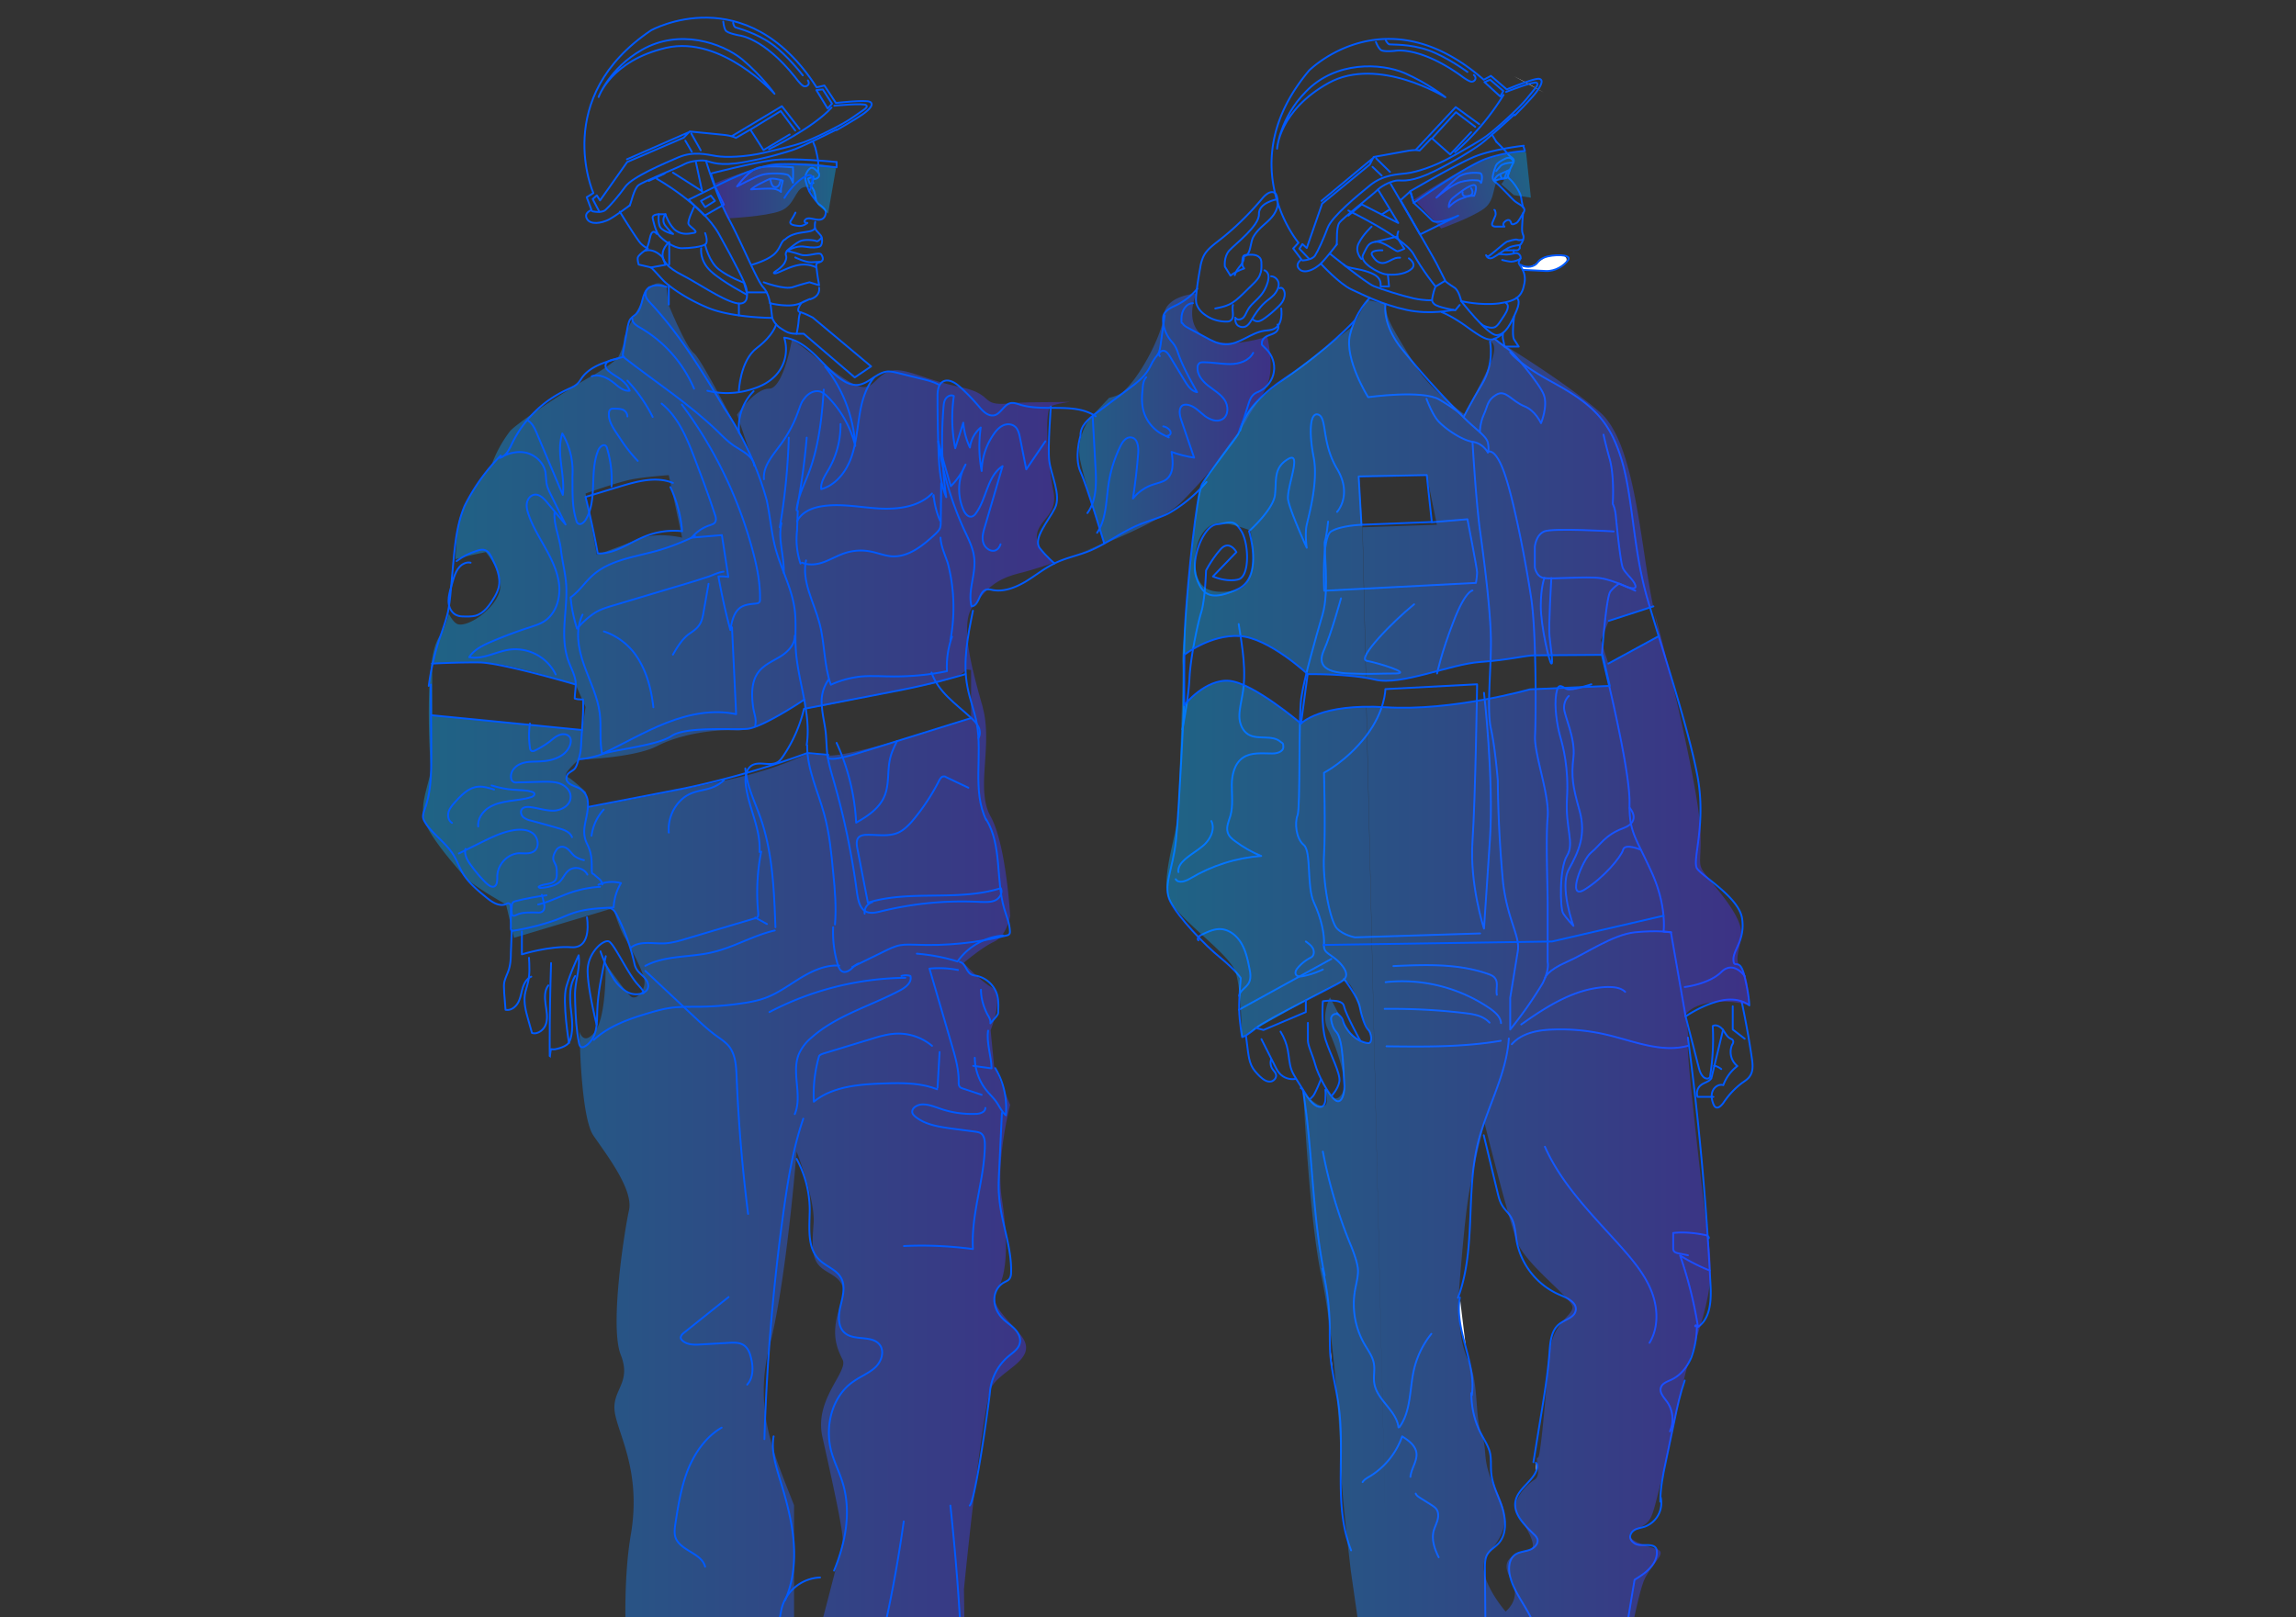 <svg id="Calque_1" data-name="Calque 1" xmlns="http://www.w3.org/2000/svg" version="1.1" xmlns:xlink="http://www.w3.org/1999/xlink" viewBox="0 0 998.7 703.6"><rect x="0" y="0" width="998.7" height="703.6" fill="#333333" stroke="none"/><defs><linearGradient id="Dégradé_sans_nom" data-name="Dégradé sans nom" x1="345.4" y1="750.8" x2="346" y2="750.8" gradientUnits="userSpaceOnUse"><stop offset="0" stop-color="#00abff"/><stop offset="1" stop-color="#4b2eff"/></linearGradient><linearGradient id="Dégradé_sans_nom-2" data-name="Dégradé sans nom" x1="351.1" y1="327.9" x2="351.1" y2="327.9" xlink:href="#Dégradé_sans_nom"/><linearGradient id="Dégradé_sans_nom-3" data-name="Dégradé sans nom" x1="476.8" y1="173.4" x2="476.9" y2="173.4" xlink:href="#Dégradé_sans_nom"/><linearGradient id="Dégradé_sans_nom-4" data-name="Dégradé sans nom" x1="472.7" y1="173.9" x2="473" y2="173.9" xlink:href="#Dégradé_sans_nom"/><linearGradient id="Dégradé_sans_nom-5" data-name="Dégradé sans nom" x1="471.3" y1="174" x2="471.3" y2="174" xlink:href="#Dégradé_sans_nom"/><linearGradient id="Dégradé_sans_nom-6" data-name="Dégradé sans nom" x1="468.3" y1="174.4" x2="468.3" y2="174.4" xlink:href="#Dégradé_sans_nom"/><linearGradient id="Dégradé_sans_nom-7" data-name="Dégradé sans nom" x1="482.1" y1="172.9" x2="482.3" y2="172.9" xlink:href="#Dégradé_sans_nom"/><linearGradient id="Dégradé_sans_nom-8" data-name="Dégradé sans nom" x1="459.1" y1="186.4" x2="552.7" y2="186.4" xlink:href="#Dégradé_sans_nom"/><linearGradient id="Dégradé_sans_nom-9" data-name="Dégradé sans nom" x1="184" y1="437.7" x2="465.5" y2="437.7" xlink:href="#Dégradé_sans_nom"/><linearGradient id="Dégradé_sans_nom-10" data-name="Dégradé sans nom" x1="482.5" y1="172.9" x2="482.5" y2="172.9" xlink:href="#Dégradé_sans_nom"/><linearGradient id="Dégradé_sans_nom-11" data-name="Dégradé sans nom" x1="481" y1="173" x2="481.1" y2="173" xlink:href="#Dégradé_sans_nom"/><linearGradient id="Dégradé_sans_nom-12" data-name="Dégradé sans nom" x1="991.8" y1="360.6" x2="996" y2="360.6" gradientTransform="matrix(-1 0 0 1 1348.4 -271.4)" xlink:href="#Dégradé_sans_nom"/><linearGradient id="Dégradé_sans_nom_2" data-name="Dégradé sans nom 2" x1="1346.1" y1="447.5" x2="1398.5" y2="447.5" gradientTransform="scale(-1 1) rotate(16 1662.6 -6898.6)" gradientUnits="userSpaceOnUse"><stop offset="0" stop-color="#00abff"/><stop offset="1" stop-color="#4b2eff"/></linearGradient><linearGradient id="Dégradé_sans_nom-13" data-name="Dégradé sans nom" x1="507.4" y1="441.3" x2="760.7" y2="441.3" xlink:href="#Dégradé_sans_nom"/><linearGradient id="Dégradé_sans_nom_3" data-name="Dégradé sans nom 3" x1="984.9" y1="354.3" x2="1037.3" y2="354.3" gradientTransform="matrix(-1 0 0 1 1348.4 -271.4)" gradientUnits="userSpaceOnUse"><stop offset="0" stop-color="#00abff"/><stop offset="1" stop-color="#4b2eff"/></linearGradient><style>.cls-14{stroke-width:0}.cls-18,.cls-19{stroke:#005aff;stroke-linecap:round;stroke-linejoin:round;stroke-width:.8px}.cls-14,.cls-18{fill:#fff}.cls-19{fill:none}</style></defs><path class="cls-14" d="M672.4 117.9c11-.3 13.3-10.3-.6-5.8-3.3 2.6-7.7 5.7-10.4 3.2.6 3.8 4.8 1.7 10.9 2.6ZM668.1 636.4c.3 0-.5 6.6.5 2.5.2-.9.2-2-.5-2.5ZM637.7 586.7l-2.7-22.2c-1.3 7.4.8 14.8 2.7 22.2ZM579.9 598.5l-1.5-14.5c0 4.9.6 9.7 1.5 14.5Z"/><path d="m418.8 693.2-.9 17.7c-.7-5.3-.4-13.4.9-17.7Zm-76.1.7c-.2.5-.2-.2-.1-.5v.5h.1ZM313 85.8Zm53.5 505.6c-16 26.3 7.2 58.4 0 79.5-6 17.8-13.3 67-20 70.1s1.8-75.8-1-86.1c-3.6-9.8-9.1-19.3-8.9-29.9-13.3 3.5 13.5-121.5 9.9-124 0 0 8.2 21 7.4 31.3-.8 10.3-.9 16 3.8 19.6 17.4 4.2-.3 31.2 8.8 39.6Zm299.9 79.2c.4 1.2.4 2.2 0 2.9v-2.9Zm17.5-101.9c-14.6 12.9-12.2 64.4-15.8 74.5 1.2-4.8-17 10.1-3.7 22.6 3.4 12-13.8 8.4-7.4 20.7 8.5 16-8.3 7.2-3.6 24.4-11.9-43.3-7.2-20.3.7-52.9-8.2-23.1-10.7-46.2-16.3-71.4-8.7.4 1-79 7.8-98.1 3.7 22.5 15.4 62.9 38.3 80.2ZM567 475.2c-.5-1.8.5.5 1 1.1l-1-1.1ZM555.7 87c2.5 7.5 13.2 40 11 41.3 3.4-.2 12.4-9.2 12.4-9.2.3 3.4 14.3 8.7 17.9 12.1-5.1-2.2-6.4 11.2-18.6 18.8-5.9 3.3-35.7 30.3-27.6 18.5 7.8-6.6-1.5-15.8 3.7-23.4-1.5 1.1 2.1-.8 1.5-3.3 1.2-1.8 3.2-8.2-.6-7.6 2.4-1.5 5.8-8.7 1.4-8.7-.3-.3 2.1-8.4-5.1-3.7v-2c-1.4-5.6-3.8 1.1-3.6-.3 5.2-9-11.4-12.7-6.9-2.6-13.8 0 11.9-21.9 14.4-30l-18.3 29.5L555.7 87ZM584 658.1l12.6 86.6 109.3 1.7 4.9-55.8s.6-1.8 5.3-4.4c4.7-2.6 4.5-12.5 4.5-12.5-.4-1.8-4.6-1.6-4.6-1.6 1.3-7.6 7.3-11.7-4.2-6.8-1.2.5-2.4 1.6-2.5 2.9 7.1-7.9 10-3.4 13.8-24.6-.4 2.7-.8 5.4-.8 8.1-6.7 34.7 9.8-45.8 10.6-51.2l-.5 1.4c22.6-50.6 9.2-130.5 6-124.9 18.1 5.5 3.4 6.9 22.9-9 3-9.9-2.3-21.3-3.4-31.5 6.9 4.6 2.4-12.4-1.1-16.6 7.9-40.5-19.8-23.4-16.8-57.8 1.2-29.2-12.7-63.4-19.4-92.7-5.9-51.6-16.1-99.9-65.1-118.8 10.1 1.2-1.7-4.1 4.2-15.4 2.2-5.1 0-5.7 0-5.7 7.2-4.2.5-15.4 1.5-18.6-1.4-1.8.6-4.3 1.4-6.7-.9-4.2.7-12.9 0-14.2 1.1-2.6-5.7-14.4-3.6-8.8-7-10.9 6.6-7-8-19.5 1 2.4 1.2 2.9-1.3.9 16.2-13.1 33-21 8.3-29.1C619.3 4.4 546.6 27 554.8 84.3c-9.3.9-15.1 15.8-24.2 20.3-9.7 4.5-7.2 15.6-11.3 23-18 1.8-16.1 34.4-30.9 43.1-7.3 6-34.7 3.6-49 4.9-11.9 2-15.3-9.5-29.2-9.5-21-1.5-43.8-22.5-61.9-30.1-2-.4.6-4 .6-4 9-3.1 9.1-5.9 6.5-13.9-.2-2.2-2.9-3.7-.9-3.9 3.7-1.4 1-4.8 2.8-7.5 1.8-3.9-4.1-6.8-2.7-10.3 2.6-1.5 8.7-3 2.2-7.4-3.5-3.3-2.7-25.1.2-27.2 14-10.3 32.7-13.4 8.9-17.6-2.5-.4-6.1.8-7.4-1.3C318.6-23.3 250 17.4 254.4 69.3c.6 8 .4 22.3.4 27.7.2 8.3 14.7-2.1 17.4.2.7.8 17 23.7 17 26.8-12.9-2.4-15.3 23.9-20.3 31.9-18.9 8.8-48.3 27.1-54.8 46.6-23.1 26.5-15.9 63.4-27.4 95.7 1.4 15.7 1.2 37.9-2.2 55 5.6 16.2 20.3 37 36 40 6.1 15.4-2.3 30.6-.4 46 7.2 1.5 5.2-9 10.1-13.7-5.9 24 8.8 36.3 8.5 3.2 4.5 3.8-6.7 36.5 8.8 25.1 4.6-8.9-2.9-20.5 2.8-29.2.9 16.6 1.3 52.9 8.1 69.3 5.6 8.2 17.5 23.5 15.5 32.5-2.1 6.2-6.6 50.9-5.9 54.9 6.7 12.9.6 22.3-.4 32.9 1.3 9.7 11.6 25.8 6.9 53.3-4.2 58.8-.5 80.5-.5 80.5l145.3-3.2 2.6-59.3c-3.2-19.3 7.9-66.2 9.5-82.1 4.1-7.8 21.7-12.4 12.3-23.1-11.1-11.9-15.4-17.2-4.9-23.5.2-16.7-6.3-67.6.7-76.1-21.9-42.8 12.4-38.2-20.2-61.9a79.2 79.2 0 0 1 19.9-12.3c0-9.6.6-31.1-8.3-51.3-7.3-17 2.5-36.8-5.5-54.8-1.1-6.1-1.1-52.1-4.5-21.7-7.2-31.5 82.6-40 101.5-66.6a586 586 0 0 0-7.9 76.7c2 25.4-4.9 74.4-6.2 101.5 6 10.9 23 31.3 30.8 42.9-.9 23.4 2.9 17.6 2.9 17.6-3.3 8.5 15 30.4 11.5 14.3-2.3-7.3 1-1.6 3 1.8 3 3.4 8.3 1.8 9.8 6.8 1.4 32.9 8 76.4 12.1 110.3v-7.9c1.3 10.5-.8 34.9 0 44.9-.5-3.1 3.6 18.6 3 15.4l72.4-488.8M388.7 689l-.4 2.1c.1-1.1.3-1.8.4-2.1l201 10.6-201-10.6Z" style="fill:none;stroke-width:0"/><path class="cls-14" d="m658.4 33.1 13 7.1s-5.8-3.5-13-7.1ZM658.4 33Z"/><path d="M345.4 752v-2.4h.6l-.6 2.4Z" style="fill:url(#Dégradé_sans_nom);isolation:isolate;opacity:.4;stroke-width:0"/><path d="M351.1 327.9Z" style="fill:url(#Dégradé_sans_nom-2);isolation:isolate;opacity:.4;stroke-width:0"/><path d="M476.9 173.4h-.1.1Z" style="fill:url(#Dégradé_sans_nom-3);isolation:isolate;opacity:.4;stroke-width:0"/><path d="M472.7 173.9h.3-.3Z" style="fill:url(#Dégradé_sans_nom-4);isolation:isolate;opacity:.4;stroke-width:0"/><path d="M471.3 174Z" style="isolation:isolate;opacity:.4;fill:url(#Dégradé_sans_nom-5);stroke-width:0"/><path d="M468.3 174.4Z" style="fill:url(#Dégradé_sans_nom-6);isolation:isolate;opacity:.4;stroke-width:0"/><path d="M482.2 172.9h.1-.2.1Z" style="fill:url(#Dégradé_sans_nom-7);isolation:isolate;opacity:.4;stroke-width:0"/><path d="M469.9 200.4c-2.3-10.9 4.7-19 4.7-19l8-8.5-.2.2c2.5-.6 4.6-1.4 5.9-2.5 7.2-6 17.1-24.4 17.9-33.3.8-8.9 14.2-9.6 14.2-9.6s-6 13 3.7 19c9.6 5.9 27.1-.3 27.1-.3s2.9 12 .6 19.3c-2.3 7.3-6.6 11-9.8 17.4a195.4 195.4 0 0 1-27.9 35.1c-7 7.1-26.7 15.8-43.8 22.3l-11.2 4.7 21.1-8.9s-8-25-10.3-35.9Z" style="fill:url(#Dégradé_sans_nom-8);isolation:isolate;opacity:.4;stroke-width:0"/><path d="M185.3 358.8c3.9 8.1 13.2 18.4 16.6 22.4 3.5 4.1 18.2 12.3 18.2 12.3l3.5 14.5 43.1-12.9s2.6 8.6 5.1 12.9 6.9 12.5 8.3 17.4-3.2 10.3-5.8 8c-2.6-2.3-10.9-14.3-10.9-14.3s.6 22.4-4.4 29.4c-5.1 7-6.9.4-6.9.4s.4 36.9 6 45.1 17.5 23.5 15.5 32.5-8.5 50.6-3.6 62.9c4.9 12.4-4 15.2-2.6 24.9s11.7 25.8 7 53.3-1 65.3-1 65.3l1 19.2 71-2.5v-94.7c-8.3-21.5-17.9-41.2-10.6-69.5 7.3-28.2 11.7-84.4 11.7-84.4s8.2 21 7.4 31.3c-.8 10.3-.9 16 3.8 19.6 4.7 3.6 12 4.7 7.8 16.3s-1.7 18 1 23.3c2.7 5.2-12.4 17.1-8.8 33.5 3.6 16.3 9.5 42.2 8.8 45.9-.7 3.3-17 65.6-20.5 78.7l73.9-2.6h.2l-.8-55.7s7.9-80 12-87.8 21.7-12.4 12.3-23.1c-9.3-10.7-13.2-13.5-9.3-20.3 3.9-6.8 4.2-21.4 1.5-38.4s3.6-41 3.6-41l-7-17-1.5-15.5s6.2-15.2.5-18.6-12.2-10.7-12.2-10.7 7.7-6.6 13.2-9.2c5.6-2.6 7-11.2 7-11.2s-1.7-31.1-8.5-43.3c-6.4-11.4.4-29-2.9-45.2l-.7-3c-4.9-17-9.8-36.2-4-43.3 5.9-7.1 8.8-11.5 20.4-14.4 3-.7 8.3-2.3 14.7-4.5-2-1.4-7.8-5.8-7.4-11.7.5-7.1 9.4-8.9 7.2-19.4-2.2-10.5-4.2-34.9-1.1-36.9 1.1-.7 4.5-1.4 8.4-2-9.4.3-19.5 0-26.2.7-13.7 1.3-6-3.9-22-7.2s-24.7-9.2-30.9-6.6c-6.3 2.6-6.8 8.9-14 5.9-7.2-3.1-19.3-13.8-23.6-16.9l-4.3-3.1s-3.7 21.5-10 21.5-13.9 11.3-13.9 11.3l6 17.8s-21.1-41.8-24.7-44.5-11.1-21.2-11.1-21.2l-.9-7.7s-5-5.1-9.1 3.3c-4.1 8.4-9.4 16.7-9.4 20a21 21 0 0 1-2.9 7.9s-5.1 4.4-11.3 7.7c-6.3 3.3-31 19.2-35.3 23.8a55 55 0 0 0-8.2 15.1s-12.6 15.3-14.3 25.1c-.6 3.4-.9 9.1-1.3 15.6 5.9-1.7 13.2-3.1 13.2-3.1s7.4 8.5 6.2 16.1c-1.2 7.7-13.2 16.5-18.2 15.3-1.3-.3-2.8-2.1-4.1-4.6-1 4-2.2 7.4-3.9 9.7-7.2 9.8-4.2 52.2-4 57.6s-5.9 16.5-2 24.5Zm111.4-124.9s-10.6-2.6-18.2.4-18.9 7.1-18.9 7.1l-4.9-26.7s14.4-5.1 20.4-6.2c6-1.1 15.8-1.8 15.8-1.8l5.8 27.2Zm-45 96.6s24-.7 34.1-5.9c10.1-5.3 25.3-7.4 34.4-6.8s29.6-13.3 29.6-13.3v4l8-1.3s25.5-5.3 43.8-8.8 18.4-7.2 18.4-7.2l2.4.3v21.2s-52.2 16.7-62.2 16c-8.4-.6-9.1-.8-9.1-.8-.2.1-9.5 5-26.1 9.4-16.8 4.3-69.4 14.1-69.4 14.1l-.7-6.8s-6.3-5.9-8.4-6.8c-2.1-.9 5.2-7.3 5.2-7.3Zm-63.8-41.8s14.5-1.6 27 0 35.5 9.1 35.5 9.1l4.3 9.8-1.5 10-65.2-6.4v-22.5h-.1Z" style="fill:url(#Dégradé_sans_nom-9);isolation:isolate;opacity:.4;stroke-width:0"/><path d="M482.5 172.9Z" style="fill:url(#Dégradé_sans_nom-10);isolation:isolate;opacity:.4;stroke-width:0"/><path d="M481 173h.1-.1Z" style="fill:url(#Dégradé_sans_nom-11);isolation:isolate;opacity:.4;stroke-width:0"/><path class="cls-19" d="M650 78.5s.3-1.9 2.8-2.9 4-1.8 4-1.8l-1.3 3.6-5.5 1.1Z"/><path class="cls-19" d="m650.8 74.4 1.8-2.1c1.4-1.6 5.7-1.6 5.7-1.6s-.4-3.1-3.5-1.7c-2.1 1-3.4 1.8-4.1 3l-.7 1.9c-.6 2.4-1.5 4 .5 5.4s6.9 7 8.5 8.3 5.1 2.5 3.8 4.7-2.4 4.3-3.2 4.7-2 1.1-2.3 0-1-1.9-2.6-.7c-1.6 1.3-.3 2.3-.3 2.3h-3.7c-1.3 0-2.2-.5-1.4-2.1l1.2-2.8c.2-.3 0-2.4-.5-2.4"/><path class="cls-19" d="M655.6 74.5 655 76c-.2.5-.4 1.6-1.2 1.8s-1.1-1.6-1.1-1.6"/><path class="cls-19" d="M662.5 90.2s-.5-1.9-.9-4.5-3.9-7.1-4.9-7.8-.7-1.9-.7-1.9l.7-2.1 1.6-3.2c.8-1.8-1-2-2.3-3.6-1.2-1.6-5.1-5.4-5.1-5.4M634.9 132.7 633 135s-7.5-1.3-9-2.6-1.1-2.1-.7-4.1 1.1-3.6 1.1-3.6l4.1-2.5s2.1 1.7 4.1 2.9c2 1.2 3 5.9 3 5.9s8.1 2 16.4 1c8.3-1.1 10.1-3.5 11.1-8.8s-2.5-7.8-2.5-8.9 1.5-1.9.5-3.3-2.7-.7-2.7-.7v-1.4h1.6c.4 0 1.1-.9 1.1-.9v-1.4s.8-.4 1.4-2.3-.2-1.9-.4-3.7.4-7.9.4-7.9M643 78.5c-.8 0-3.1-.5-7.4.6S624.8 86 624.8 86s6.5-6.6 9.4-8.9 8-2 9.5-1.8.8 4 .5 4.3c0 0-.4-1-1.2-1.1Z"/><path class="cls-19" d="M641.1 85.2h-1.2c-1.2 0-1.6.3-4.5 1.3-2.9 1.1-5.2 3.6-5.2 3.6s-.2-2.5 1.9-4.1 5.3-4.4 8.3-5.4c3.1-1 .8 4.6.8 4.6h0Z"/><path class="cls-19" d="M636.2 83.6s-.7 2.3 2.5 1.7 1.2-3.4 1.2-3.4M661.2 106.6s-2.7.2-4.6 1-4.3 2.9-6.9 4.3c-2.6 1.5-3.3-.9-3.3-.9s.2.5.9.5 7.4-6.2 8.3-6.4c.9-.2 3.5-1.2 4.4-.8s2.5 0 2.5 0M654.2 108.9h4.2"/><path class="cls-19" d="m651.9 110.5 2.5.2c1.5.2 4-.4 4-.4M653.4 113.1s1.8.5 3.4.7 4.3-.8 4.6-1.4M628.6 122l-3.7-7.3c-1.8-3.6-20-34.7-20-34.7M624.3 124.5s-5.5-6.8-9.5-14c-3.9-7.1-28.3-18.9-28.3-18.9"/><path class="cls-19" d="M608.2 100.7s-.4.9-.4 2.1 3.1 5.4 3.1 5.4-2.3 1.1-3.1 1.1-6.4-4.6-9.6-4.1-3.5 2.2-5.3 5.6 6.9 8.1 9.7 8.5 7.9.4 11-2c3.2-2.3-.8-4.9-.8-4.9"/><path class="cls-19" d="M609 112.1c-1.7 0-1.9 0-5.2 1.7-3.3 1.6-5.3 0-6.9-2.6s4.4-2.3 4.4-2.3M603.7 119.6l.5 5h-3.7s.5-2.2-1.2-4-6.2-3.1-10.3-3.8-4.3-1.6-4.3-1.6"/><path class="cls-19" d="M622.8 130.6s-2.7.3-8-.8c-5.3-1.2-13.7-3.9-17.2-5.3s-19.2-14.2-19.2-14.2"/><path class="cls-19" d="M574.6 114.8s8 8.7 13.2 11.1 13.4 6.6 23.9 8.9c10.4 2.3 20.5 0 20.5 0M635.5 130.9s11.5 14.8 15.4 14.9 6.5-5.4 8.7-10.5 0-5.7 0-5.7"/><path class="cls-19" d="M644.3 140.9s.5 1 3.6 1.6c3.1.5 3.6-1.1 6.5-5.4 2.9-4.4.7-5.2.7-5.2M662.4 117.4l10 .5c4 .2 7.9-2.2 9.7-4.8s-6.8-2.5-10.3-1.1-2.3 2.6-5 3.7c-2.8 1.1-5.4-.5-5.4-.5"/><path class="cls-19" d="M627.1 135.8s4.2 1.5 10.7 6.2 9.4 6.5 12.2 5.4 3.8-2.6 3.8-2.6-.3 1.9 0 2.9.6 3.1.6 3.1h6.2l-2-3.1c-1.1-1.8 0-10 0-10M620.5 173.5s2.3 6.5 5.1 9.7c2.9 3.2 10.2 8.3 14.9 9s6.7 4.7 6.7 4.7.6-1.2 0-4.2-5.1-5.7-9.9-10.5a358 358 0 0 1-28.4-31.5c-7.9-10.6-6.2-18.4-6.2-18.4"/><path class="cls-19" d="M635.5 180.3s-2.2-2.2-9.5-6.5-30.9-1-30.9-1-10.4-16.6-7.9-27.1c2.5-10.4 8.6-16.1 8.6-16.1M636.6 181.5s2.6-5.3 8.1-14.5 3.4-18.4 3.4-18.4"/><path class="cls-19" d="M643.7 188s0-3.8 1.7-7.6c1.8-3.8 1.4-6.3 5.5-8.7s6.5 2.8 12.3 5.1c4.6 1.8 7.1 7.3 7.1 7.3s3.1-7.4 1.2-12.4-13.7-18.8-15.2-19.6c-1.5-.9-6.3-4.8-6.3-4.8M577.7 226.9s-.7 6.7-1.4 8.5 2.1 21.4-1 31.9-8.1 28.1-9.3 36.5-.3 47.7-1.6 50.9c-1.3 3.2-.7 10.1 2.7 12.9s1.2 18.1 4.4 25c3.3 7 4.7 14.2 4.4 18.4s3.3 3.7 7.5 8.6c4.2 5 1.2 6.5 0 7.5s-32.3 16.3-37 20.1c-4.7 3.9-6.1 4-6.1 4s-1.2-6.6-1.3-11.9.7-13.8.7-13.8-1.9-3.1-8.8-8.8c-7-5.6-18.3-17.6-21.8-24.4s1-13.5 2.4-26.6 3.5-58.9 3.5-58.9-.4-22.5.7-38.7 4.7-53 7.2-57.5c2.6-4.6 14.6-19.7 15.7-21.8s1.7-11.8 20.3-24.2 30.4-25.2 30.4-25.2"/><path class="cls-19" d="M697.5 189.1s.6 3.1 2.7 10.7c2.1 7.7 1.3 19.4 1.3 19.4s1 1.8 1.3 4.9 2 20.5 3.1 23 5.1 5.4 5.5 7.9c.4 2.6-7.1-1.1-7.1-1.1s-1.9 1.1-3.8 3.4-3.7 27.6-3.7 27.6l2 8.6c1.6 6.7 10.2 42.9 10 55.7s2.5 14.7 9.4 29.8c7 15.1 5.4 26.3 5.4 26.3l3.2.3 6.4 36.6s7.4-5.2 15.5-6.9c8.1-1.7 12.2 2.1 12.2 2.1s0-4.1-2.1-12.7c-2.1-8.7-4.6-2.7-4.8-7.1s5.1-8.5 3.8-17.8c-1.2-9.3-17.2-18.4-19.6-21.9s4.3-19.3 0-41.1-14.9-53.4-21.5-75.9c-6.6-22.4-6.3-45.2-11.7-62-5.3-16.8-13.5-23.7-29.5-32.5-16-8.7-18.6-13.2-18.6-13.2M647.2 196.6s3.2-2.3 7.3 9.6c4.1 11.8 9.4 39.4 11.6 54.5 2.2 15.1 2 51.6 1.6 59.5s6.3 25.5 5.5 35.2c-.9 9.8 0 29.7 0 38.6v24.6s.9 3-2.2 9.2a177.9 177.9 0 0 1-14.1 20.1v-13.8l3.3-20.3c1.1-6.5-4.4-13.3-6.4-29.7a531 531 0 0 1-2.3-44.6s-1.1-14.1-3-22.6.2-26.3 0-39-2.9-33.9-4.7-46.8-3.3-38.9-3.3-38.9M591 207.3l1.2 21 30.6-1.2-2.2-20.4-29.6.6zM514.3 317.3s2.7-13.6 3.1-22.3c.4-8.6 3.4-23.1 5.1-28.6s2.1-18.2 2.1-18.2 2.6-5.1 6.4-9.3c3.8-4.2 6.8 1.3 6.8 1.3l-10.2 10.6s5.9 2.6 11 1.3 4.7-15.7 1.3-21.1c-3.4-5.4-4.7-3.5-10.6-2.9-5.9.6-11.6 15.4-8.9 23.2 2.7 7.8 6.4 10.2 17.8 5.1 11.5-5 5.1-25.3 5.1-25.3s10.6-9.4 11.3-15.9-.7-11.7 5.7-15.5-.9 12.8 0 17.8 8.1 20.8 8.1 20.8-.9-5.9 0-10 5.1-18.8 3-29.4c-2.1-10.6-1.7-19.9 2.1-18.5 3.8 1.5 1.3 12.2 8.1 23.6s0 18.7 0 18.7"/><path class="cls-19" d="m622.8 227.2 15.5-1.3s4.2 21.5 4.2 23.1c0 1.6-.5 4.6-.5 4.6l-66 3.4s-1.2-23.2 3-25.8 13.2-2.9 13.2-2.9M711.3 257s-9.4-4.7-15.3-5.5c-6-.8-20.8.5-24.3 0s-4.1-4.7-4.1-4.7v-8.9s.4-5.1 4.1-6.7 30.2 0 30.2 0M643.8 406.1l-54.4 1.7s-4.8-.8-7.8-3.8-6.4-20.4-5.7-31.8 0-36 0-36 9.9-5.1 18.3-16 8.4-20.4 8.4-20.4l39.9-2.1s-.7 49.1-2 68.2c-1.3 19 5 38.1 5 38.1l2.6-39c1.7-26.7-2.6-63.6-2.6-63.6M625.1 293s1.8-8.9 7.1-22.5c5.2-13.6 8.3-13.6 8.3-13.6M583.3 260.3s-4.2 15.3-7.4 22.5c-3.3 7.2 1.5 9.8 11 10.2 9.5.4 12.5 0 20.1 0s-8-4.7-12.5-5.5c-4.5-.9 11.2-17 20.6-24.6"/><path class="cls-19" d="M671.8 251.4s-1.6 3.8-1.6 12.3 3.7 24.6 4.6 25-.4-7.7-.8-11.9c-.5-4.2.8-25.3.8-25.3M682.4 302.8s-2.1 1.7-2.1 5.1 5.1 13.2 4.1 21.6-.3 12.7 2.7 23.3c2.9 10.6-.5 17.8-4.7 25.4s2 24.6 2 24.6-3.2-3.4-4.5-5.5-1.7-19.5 1.7-25-.8-11.9 0-25c.8-13.2-1.7-22.5-3-27.1s-2.6-12.8-1.7-18.3 2.6-2.9 4.7-2.1 10.6-2.1 10.6-2.1"/><path class="cls-19" d="M713.7 369.7s-6.9-3-7.7 0-8.4 12.2-16.7 17.3c-8.2 5.1-1-13.1 2.8-16.1s5.9-7.6 14-10.6 2.8-8.8 2.8-8.8M672.1 425.3s.9-3.1 9.4-6.8c8.5-3.7 20-11.9 29.7-12.9 9.8-1 15.7 0 15.7 0M568.9 445v7.6c0 2.5 2 6.1 3.2 10.6s6 13.5 8.8 15.5 4.3-3.6 3.8-7.6c-.4-3.9-.3-18.7-3.4-22.1-1.3-1.4-2-3.3-2.3-5.4s2.1-3.3 3.6-1.9c0 0-2.3-2.2 0 0s.8 2.4 3.6 6.4 7 5.7 9 5.7 1.2-4.6 0-5.7-2.9-5.4-3.7-9.9-6.9-12.3-6.9-12.3M557 448.8c1.6 2.6 2.7 5.4 3.2 8.3.5 2.7.6 5.6 1.5 8.2.6 1.7 1.6 3.2 2.5 4.7l3.7 5.9c1.1 1.8 2.3 3.6 4 4.8 1 .8 2.5 1.2 3.5.5.7-.5 1-1.6 1.1-2.5 0-1.5.2-3.1 0-4.6M548.7 452.1l5.9 11.7c.5 1.1 1.1 2.2 1.9 3.1 1.7 2 4.4 2.9 6.9 2.5M542 450.9l.8 6.3c.3 2.1.6 4.3 1.5 6.3.8 1.8 2.2 3.3 3.6 4.7 1.4 1.3 3.1 2.7 5 2.3 1.4-.3 2.5-1.8 2.1-3.1-.2-.9-1-1.5-1.5-2.3-.9-1.3-1.1-3-.5-4.4M511.4 382.5c1.2 2 4.3.9 6.3-.3 9.4-5.6 20-9 30.9-9.8-4-1.6-7.8-3.8-11.3-6.4-1.4-1-2.8-2.2-3.3-3.9-.7-2.4.5-4.8 1.2-7.2 1.2-4.3.6-8.9.6-13.4s1.2-9.4 4.9-11.9c3.6-2.4 8.2-1.8 12.5-1.8 2.1.1 5-.7 5-2.8s-.5-1.6-1.1-2.2c-3.6-3.3-9.8-.8-14-3.2-2.7-1.6-4-4.9-4-8s.8-6.1 1.3-9.2c1.9-10.2 0-20.7-1.6-30.9"/><path class="cls-19" d="M526.9 357.2c1.7 3.5-.3 7.7-3.2 10.4-2.9 2.6-6.5 4.4-9.2 7.2-1.2 1.2-2.2 2.9-1.9 4.6M539 433.3c.3-2.3 2.9-3.5 4.1-5.5s.8-4.5.3-6.8c-.7-3.7-1.6-7.5-3.5-10.7-2-3.3-5.2-5.9-9-6.1-3-.1-5.8 1.3-8.5 2.6-.9.5-1.9 1.7-1.1 2.3M575.4 421.8a38.7 38.7 0 0 1-8.7 2.9c-1.1.2-2.4.3-3-.7-.5-.9 0-2 .7-2.8 1.4-1.7 3.1-3.1 5-4.2.5-.3 1.1-.5 1.5-1 .8-.9.7-2.6 0-3.7s-1.8-1.9-2.9-2.7M606.1 420.3c13.8-.6 28-1.2 41.1 3.4 1.2.4 2.4.9 3.1 1.9 1.5 1.9.3 4.8.8 7.2M602.7 427.3c16-1.8 32.5 2.5 45.6 11.6 2.2 1.6 4.4 3.5 4.6 6.2M602.3 438.9c12-.1 24.1.5 36 2 1.6.2 3.2.5 4.8 1 1.8.6 3.5 1.6 4.8 3M603.1 455.2c16.6.2 33.3.4 49.7-2.4M634.2 564.6c7.9-21.2 3.3-45 8.6-67 3.8-15.5 12.5-29.9 13.5-45.8M743.8 552.8c-4.5-1.8-8.9-4-13-6.6 3.5 10.1 6.1 20.5 7.8 31.1 5.6-3.9 5.8-12 5.4-18.8a1323 1323 0 0 0-9.8-107.1"/><path class="cls-19" d="m734.2 546.1-4-.8c-.9-.2-1.8-.4-2.2-1.2-.2-.4-.2-.8-.2-1.3v-6.4c4.8-.5 9.7 0 14.4 1 .7.2 1.5 1.1.9 1.4M657.6 454.3c4.3-4.9 11.4-6.2 17.9-6.4a87 87 0 0 1 23.9 2.4c11.7 2.8 23.6 7.9 35.1 4.6M706.9 431.5c-2-1.9-5-2.1-7.7-2.1-13.8.4-26.2 8.3-37.5 16.3M667 636.1l3.3-20.3c1.5-9.2 3-18.3 3.7-27.6.3-4.5.8-9.6 4.4-12.3 2.5-1.9 6.5-2.7 7-5.8.6-3.4-3.6-5.4-6.8-6.7a31.9 31.9 0 0 1-18.9-23.5c-.6-3.6-.7-7.5-2.6-10.6-1-1.7-2.6-3-3.6-4.7-1.2-1.9-1.7-4.1-2.2-6.2l-5.9-24.5M717.5 584.2c4-6.6 3.7-15.1.9-22.3s-7.8-13.2-12.9-19c-12.3-13.8-26-27.1-33.5-44M726.4 622.7c1.9-4.2 1.3-9.3-1.4-13-1.3-1.8-3.2-3.8-2.6-5.9.5-2 2.8-2.7 4.7-3.6 4-1.9 6.9-5.6 8.6-9.7a41 41 0 0 0 2.4-13c0-.3 0-.7-.2-.9s-.7.2-.5.4"/><path class="cls-19" d="M722.2 653.3c0-5.8 1.1-11.4 2.3-17l3.9-18.6c1.2-5.8 2.5-11.6 4.4-17.1"/><path class="cls-19" d="M706 742.4s-1-15.2 0-23.4 5-31.7 5-31.7c2.2-1.4 4.5-2.8 6.3-4.7 1.9-1.9 3.3-4.3 3.4-6.9 0-.7 0-1.4-.3-2-.9-1.7-3.4-1.5-5.3-1.5s-2.8 0-4-.7-2.2-1.9-2-3.3c.2-1.3 1.3-2.4 2.5-2.9s2.5-.7 3.8-1.1a11 11 0 0 0 6.9-13M668.1 719.2c1.9-5.6-.2-11.8-3-17s-6.5-10.1-8.1-15.8c-1-3.5-.9-8 2.1-10.1 1.8-1.2 4.2-1.3 6.2-2s4.1-2.7 3.4-4.8a5 5 0 0 0-1.4-1.9c-4.1-4.1-9.2-8.8-8.1-14.5s7.9-8.7 9.4-14.2c.2-.9.2-2-.5-2.5M640 606.1c0 6.2 1.4 12.4 4.3 17.8 1.4 2.7 3.1 5.2 3.8 8.1.6 2.7.3 5.5.5 8.3.4 5.5 3.2 10.5 4.9 15.7 1.6 5.2 2 11.6-1.8 15.6-1.5 1.6-3.6 2.7-4.7 4.6-1.1 1.8-1.1 4.1-1.1 6.3l.2 21.2"/><path class="cls-19" d="M640.2 607c2.1-14.3-7.7-28.3-5.2-42.5M575.2 551.9a114 114 0 0 1 3.2 25.4c0 3.9 0 7.8.2 11.7.6 7.7 2.7 15.2 3.7 22.8 2.9 20.9-2.4 43.1 5.4 62.7M576.2 554.9c-5.5-26.2-5.1-53.3-9.3-79.7 0-.8-.4-1.7-1.1-1.8M608.3 621c-.8-7.3-9.3-11.8-10.5-19.1-.5-2.8.3-5.8-.2-8.6-.5-3.2-2.6-5.9-4.2-8.7a35 35 0 0 1-4-23.3c.5-2.8 1.3-5.6 1.3-8.4s-1.6-7.3-3-10.8c-5.5-13.2-9.6-27-12.3-41.1M622.6 580.3A39 39 0 0 0 615 596c-1.9 8.4-1.2 17.9-6.3 24.9M615.8 649.8c.4.9 1.2 1.4 2 1.9l4.6 2.9c.9.6 1.9 1.2 2.5 2.1.9 1.4.8 3.3.3 4.9s-1.3 3.2-1.7 4.8c-.8 3.8.6 7.7 2.3 11.1M592.7 644.8c.8-1.2 2.1-1.9 3.3-2.6 6.5-4 11.4-10.2 13.9-17.3 2.8 1.8 5.7 3.9 6.2 7.1.5 3.6-2.3 6.9-2.6 10.5M733.1 441.8l5.7 22.2c.4 1.6.9 3.3 2.1 4.5.8.8 2.2 1.1 2.8.2.2-.2.2-.5.2-.8a103 103 0 0 0 1.1-21.5c1.5-.9 3.4.3 4.4 1.6s1.7 3 3.2 3.8c.4.2 1 .4 1.2.9.3.6 0 1.3-.4 1.9a7.9 7.9 0 0 0 2.3 9.2 18 18 0 0 0-6.1 8.3c-1.9-.6-4 .8-4.7 2.7-.7 1.8-.3 4 .5 5.8.2.3.3.7.6.9 1.2 1.1 2.8-.5 3.7-1.8 2.2-3.3 4.9-6.2 8.1-8.6 1.3-.9 2.6-1.7 3.4-3 1.5-2.2 1.2-5.2.8-7.8-1.2-8.2-2.7-16.4-4.4-24.5"/><path class="cls-19" d="M748.7 465.1c-.9-.7-2-1.3-3.1-1.5"/><path class="cls-19" d="M745.3 477.2h-6.9c-.7-1.9 0-4.2 1.7-5.3 1.4-1 3.4-1.3 4.3-2.8l5.1-21.1M555.5 86.7s-8.1 1.4-7.9 6.5-10.4 13-12.9 15.8-1.9 7-1.9 7l2.4 3.9c1.8-1.3 3.8-2.4 6-3.1-1.1-1.1-.9-2.8-.7-4.3 0-.4.2-.9.5-1.2s.7-.4 1.1-.4c1.2 0 2.3-.2 3.5 0s2.3.8 2.8 1.9c.3.7.3 1.6.3 2.4 0 1.4 0 2.9-.6 4.2-.5 1.6-1.7 2.8-2.9 4l-4.8 4.7c-1.8 1.7-3.6 3.4-5.8 4.4-1.9.9-3.9 1.3-6 1.7"/><path class="cls-19" d="M537.1 119.7c.9-3.6 4.3-4.6 3.9-8.3"/><path class="cls-19" d="M536.3 132.7c-.6 2.3.9 5.5-1.1 6.8-.5.4-1.2.4-1.9.4-3.4 0-6.8-1.1-9.5-3.2a9.2 9.2 0 0 1-3.4-4.6c-.3-1.4-.2-3 0-4.5.4-3.8 1-7.5 1.7-11.3a17 17 0 0 1 1.5-5c1.4-2.7 4-4.6 6.4-6.5 7-5.4 13.4-11.7 19.1-18.5 1.4-1.7 3.7-3.6 5.5-2.3 1.1.8 1.4 4.6 1 6-1.7 6.2-7.4 7.6-10.5 13.2-1.4 2.7-1 8.2-4.1 8.2M537.3 138.2c.8 1.2 2.5.9 3.5 0 .9-.9 1.3-2.3 2-3.4 1.2-2.2 3.3-3.7 5-5.6 1.8-1.9 3-4.2 3.7-6.7.2-.9.4-1.9.2-2.8s-.8-1.8-1.7-2.1"/><path class="cls-19" d="M537.3 138.9c0 1.1.4 2.3 1.4 2.9s2.2.7 3.2.2 1.7-1.5 2.3-2.5c1.7-2.8 3.5-5.6 5.9-7.8 1.3-1.2 2.8-2.1 4-3.4 1.2-1.3 2.1-3 2.1-4.7 0-1.7-1.6-3.4-3.3-3.4M545.1 139.1c.7.6 1.8.9 2.7.6s1.7-.8 2.5-1.4c1.8-1.3 3.6-2.8 5.2-4.4 1.1-1 2.2-2.1 2.8-3.5s.8-3.1 0-4.4c-.3-.6-1.2-1.1-1.6-.6"/><path class="cls-19" d="M518.9 131.9c-3.1 0-5 3.5-5 6.6s0 1.5.5 2.2c.5.9 1.4 1.4 2.3 1.9l7.4 4c2.8 1.5 5.8 3.2 9 3.2 6 .1 10.9-5 16.8-5.9 1.5-.2 3.1-.2 4.4-.9 3-1.5 3.4-5.5 3-8.8"/><path class="cls-19" d="M504.5 154.9c-1-.9.4-2.5 1.7-2.3 1.2.2 2 1.4 2.7 2.5l6.5 10.7c1.3 2.1 2.9 4.4 5.3 4.8-2.9-5.3-5.9-10.5-8-16.2-.5-1.4-.9-2.8-1.7-4-.6-1-1.4-1.8-2.1-2.7a15.4 15.4 0 0 1-3-7.9c0-.9 0-1.8.2-2.6.9-2.4 3.6-3.5 5.9-4.6 3.4-1.7 6.4-4.1 8.8-7"/><path class="cls-19" d="M480.3 236.4s-7.4-24.8-10.3-31.1 0-15.8 0-15.8c-.2-4.1 3.4-7.2 6.6-9.6l14.7-11c3.1-2.3 6.2-4.7 8.2-8 .9-1.4 1.5-3.1 2.5-4.5.6-1 1.5-1.8 2-2.9.5-1 .6-2.2.8-3.3l1.8-12.9M539.4 187.4l3.8-12.1c.4-1.2.9-2.5 1.8-3.4.8-.9 2-1.3 3.1-1.8 3.1-1.6 5.5-4.8 6-8.3.6-3.5-.7-7.3-3.2-9.8s-2-1.7-2-2.9 1.1-2.4 2.3-2.9c1.2-.6 2.5-.8 3.6-1.6s1.7-2.4.9-3.4"/><path class="cls-19" d="M524.8 209.7a62.3 62.3 0 0 1-16.6 13.7c-4.3 2.1-9.1 3.3-13.5 5.2-7.2 3.1-13.6 8.1-20.9 11.1-4.9 2-10.3 3-15.1 5.4-4.5 2.2-8.4 5.4-12.7 8-4.3 2.5-9.3 4.5-14.2 3.6-.9-.2-1.8-.4-2.7-.2-3.3.8-3.1 7-6.5 7.3-1.7-6.7 1.8-13.6 1.2-20.5-.3-4.5-2.5-8.7-4.4-12.8a139.8 139.8 0 0 1-11.3-38.5 474 474 0 0 0 5.5 19.5c2.7-2.7 4.9-5.9 6.4-9.4-3.4 6-3.7 13.5-.9 19.8.7 1.6 2.1 3.3 3.7 2.8.7-.2 1.3-.8 1.7-1.4 4.7-6.4 4.9-16.2 11.6-20.5l-7.7 26.3c-.7 2.3-1.4 4.7-.7 7s3.2 4.2 5.4 3.3l.8-.5a5 5 0 0 0 1.3-2.1"/><path class="cls-19" d="M477.2 231.8c3.9-5.7 3.9-13.1 4.8-19.9.8-6.2 2.6-12.3 5.4-17.9.9-1.9 2.5-4 4.6-3.7 2.8.3 3.3 4 3.1 6.8-.5 6.6-1.3 13.2-2.3 19.8 2.3-2.9 5.5-5.1 9.1-6.2 1.8-.6 3.6-.9 5.1-1.9 3.7-2.5 3.3-7.9 2.6-12.2 3.2 1.2 6.5 2 9.8 2.5l-5.7-16.7c-.7-2.1-1.1-5 .8-6.1.8-.4 1.9-.3 2.9 0 2.6.8 4.5 3 6.7 4.7 2.2 1.6 5.2 2.8 7.6 1.4 2.8-1.7 2.7-5.9.9-8.5s-4.7-4.2-7.2-6.2-4.8-4.8-4.5-8c0-.6.3-1.3.8-1.7s1.1-.4 1.7-.4c3.9 0 7.8.8 11.7.8s8.2-1.4 10-4.9"/><path class="cls-19" d="M498.6 164.1c-1.3 1.4-1.5 3.4-1.6 5.3-.3 2.5-.4 5.1 0 7.6.8 5.2 4.3 9.8 8.9 12.1s1.3.6 1.9.5 1.4-.5 1.4-1.2-.2-.9-.4-1.2a4.6 4.6 0 0 0-2.8-1.7M476.6 181.1c-9.3-6.2-22.1-1.8-32.8-5-1.4-.5-2.9-1-4.3-.7-2.9.7-4.2 4.7-7.1 5.3-2.7.5-5-1.9-6.7-4-2.6-3-5.3-5.9-8.3-8.5-2-1.8-4.9-3.5-7.2-2.2-2.1 1.2-2.4 4-2.4 6.4 0 7.5.1 15 .4 22.5.2 7.2.6 14.7 3.4 21.4a170.5 170.5 0 0 1-1.2-39.1c.1-1.3.2-2.7 1-3.8s2.3-1.8 3.5-1.1c-1.1 7.5-.9 15.3.6 22.7l3.5-11.1c.3 3.7 1.3 7.4 2.9 10.8.4-3.4 2.1-6.5 4.7-8.7a57 57 0 0 0 .4 18.9 29 29 0 0 1 5.1-15.8c1-1.5 2.2-2.9 3.8-3.8s3.7-1 5.2 0c1.7 1.1 2.2 3.3 2.6 5.3l2.7 13.6 8.3-12.2"/><path class="cls-19" d="M473 223.2c4.1-5.6 3.9-13.2 3.5-20.1l-1.2-21.7M307.7 170a36 36 0 0 0 20.3-1c3.7-1.2 7.1-3.1 9.7-6a16.6 16.6 0 0 0 3.4-16.1c5.4.6 10 4.2 13.9 8s7.4 8.1 12.1 10.9a11 11 0 0 0 5.3 1.7c5.2 0 8.9-5.7 14-5.9 1.3 0 2.6.3 3.9.6l10.9 2.7c2.5.6 5.1 1.3 7.4 2.6"/><path class="cls-19" d="M350.9 324.1c2.1-14.1-4.1-28.1-4.8-42.4-.3-5.7.3-11.4-.5-17-1.3-9.1-5.9-17.3-8.3-26.2-1.8-6.8-2.3-14-3.8-20.9a137.8 137.8 0 0 0-18.5-40.1c-9.6-16-19.3-32-32-45.6-1-1.1-2.2-2.3-2.2-3.8-.1-1.8 1.6-3.4 3.5-3.8s3.8 0 5.6.5"/><path class="cls-19" d="M328.1 202.6c-.5-4.3-5.3-6.3-8.9-8.7-2.6-1.8-4.8-4-7-6.2-12.3-11.9-26.8-21.3-40.3-31.8-.4-.3-.7-.6-.9-1-.2-.5 0-.9 0-1.4l2-11.2c.3-1.2.5-2.6 1.3-3.6.7-.9 1.7-1.4 2.5-2.2 3.1-3.2 2.1-9.1 5.7-11.6"/><path class="cls-19" d="M275.1 138.4c-.4 1.7 1.5 3.1 3.1 4a56 56 0 0 1 23.7 26.7M332.3 208.5c-.5-5.6 3.8-10.4 7.2-15 3-4.1 5.5-8.6 7.3-13.4s1.7-5 3.3-7c1.6-2.1 4.3-3.5 6.8-2.7 1.3.5 2.3 1.4 3.3 2.4A45.5 45.5 0 0 1 372 194a61.2 61.2 0 0 0-13.1-34.5M321.5 188.4a22.3 22.3 0 0 1 6.3-18.2"/><path class="cls-19" d="M365.6 184.5c.1 6.8-1.7 13.7-5.1 19.6-1.6 2.8-3.6 5.6-3.3 8.7 6-1.6 10.4-7 12.7-12.8s2.8-12.1 3.8-18.3c.9-6.2 2.5-12.5 6.4-17.4M350.9 190.4a304 304 0 0 1-4.4 31.6c.4-5.5 3.1-10.6 5.1-15.8 4.5-11.6 5.9-24.2 6.7-36.7M339.2 229.4c2.2-12.9 3.5-25.9 3.9-39M339.9 227.6c-1.6 7.1 1.3 14.4 1 21.6M348.2 245.2a33.2 33.2 0 0 1-1.5-14.4l.3-8.5M348.9 244.8c3.1 1.3 6.7.8 9.8-.4s6-2.9 9.2-3.9a22 22 0 0 1 11.1-.5c2.9.6 5.6 1.7 8.5 2 7.5.7 14-4.7 19.5-9.8.6-.6 1.2-1.2 1.6-1.9.6-1 .6-2.2.6-3.4l.2-16.7"/><path class="cls-19" d="M408.9 226.5a35.5 35.5 0 0 1-2.8-11.1l-.2.7M346.7 226.8c1.9-3.9 6.3-5.8 10.5-6.5 8.2-1.4 16.6.4 24.9.9s17.5-.6 23.3-6.5M413.4 278.5a76.7 76.7 0 0 0-1.1-33.4c-1.2-3.7-3-7.3-3.2-11.2"/><path class="cls-19" d="M350.6 243.8c-2 9.1 3.4 18.1 5.8 27.1 2.4 8.8 1.9 18.3 5 27 4.1-1.9 8.6-3.1 13.2-3.6 4.8-.4 9.5 0 14.3 0 7.7 0 15.4-.7 23-2.3-.3-5.1.5-10.2 2.2-15"/><path class="cls-19" d="M425.6 321.1c.9-1.5.7-3.4 0-4.9s-2-2.8-3.2-3.9c-6.5-6-14.4-11.3-17.2-19.7"/><path class="cls-19" d="M429 356.8c-6.2-12.7-1.6-28-4.1-41.9-1-5.5-3.1-10.7-4.1-16.1-2.1-10.9.2-22.2 2.4-33.1"/><path class="cls-19" d="m370.7 420.7 13.9-6.8c2.3-1.1 4.6-2.3 7.1-2.7 2.2-.4 4.4-.2 6.6-.2 13.3.6 26.6-.8 39.5-4 .5-.1.9-.2 1.2-.6.3-.3.3-.8.3-1.2-.1-3.4-1.5-6.6-2.5-9.9-3.7-12.8-.9-27.4-7.8-38.8M363.2 402.2c.6-7.5 0-15.1-.8-22.7-.8-8.5-1.6-17-3.9-25.3-2.7-10-7.5-19.6-7.4-29.9"/><path class="cls-19" d="M373.4 419.2c-1.3.5-2.2 1.5-3.2 2.4-1.1.9-2.5 1.6-3.7 1.1s-1.7-1.9-2.1-3.1a49 49 0 0 1-2-16.2M363.9 323.2c5 10.9 7.9 22.7 8.5 34.7 5-2.8 10.1-6.2 12.3-11.5 2.2-5.1 1.2-11.1 2.5-16.5.6-2.6 1.8-5.1 3-7.5"/><path class="cls-19" d="M360.4 295.7a16.3 16.3 0 0 0-2.9 11.4c.2 4 1.3 7.9 1.7 11.9.3 3.1.3 6.3.7 9.4.5 3.7 1.6 7.3 2.6 10.8 4.7 16.2 8.1 32.7 10.3 49.4.5 3.1 1.2 6.8 4.1 8.1 1.9.8 4.2.3 6.2-.2 14.2-3.5 28.8-4.9 43.4-4.1 2.2 0 4.5.2 6.4-.7 2-.9 3.4-3.4 2.4-5.3-18.5 5.9-39.2.6-57.8 6.3l-4.6-23.7c-.3-1.6-.5-3.5.6-4.7.9-.9 2.3-1.1 3.6-1.1 4.6-.1 9.5.9 13.7-1 2.2-1 3.9-2.7 5.5-4.4a91 91 0 0 0 12.3-18.4c.4-.7 1-1.6 1.8-1.6s.7 0 1.1.3l9.7 4.6M287.8 175.6c7.4 6 11.1 15.3 14.5 24.2 3 7.9 6 15.8 8.6 23.9.5 1.2.8 2.7 0 3.7-.5.6-1.3.8-2.1 1.1-3.1 1-5.9 2.9-7.9 5.4l13.1-1.1 2.8 18.2c-1.4-.2-2.9-.3-4.3-.2 1.4 7.8 3.1 15.6 5.2 23.3.6-3.7 1.5-8 4.7-10 1.8-1.1 4.1-1.3 6.3-1.5.6-.1 1.1-.1 1.5-.5s.4-1 .4-1.5c.1-7-1.3-13.9-3.1-20.7-6.1-23-16.6-44.8-30.9-63.9"/><path class="cls-19" d="M314.7 248.7c-2.1.3-4 1.2-6 2l-6.8 2.2-34.4 10.3c-3.1.9-6.2 1.8-8.9 3.5a37.8 37.8 0 0 0-7.6 6.8c-1.4-4.4-2.4-9-2.8-13.6 3.7-2.6 6.3-6.7 9.7-9.7 7.4-6.5 17.7-7.8 27.2-10.4a96.9 96.9 0 0 0 17.2-6.6M292.7 210.1c-7.3-3-15.6-.7-23.2 1.6l-14.8 4.5c2 8.1 3.8 16.3 5.3 24.6 7.4.3 13.8-4.8 20.7-7.5 5-2 10.6-2.8 16-2.2a55.8 55.8 0 0 0-5.1-19.2M272.9 181.2c0-1.3-.9-2.6-2.1-3s-2.5-.4-3.8-.4-1.2.1-1.6.5c-.3.3-.5.7-.5 1.2-.4 3 1.3 5.9 3 8.5l3.2 4.8c1.9 2.7 4 5.3 6.3 7.7M272.9 165.6c4.4 4.7 8.1 10 11 15.8"/><path class="cls-19" d="M257.4 163.7c3.4-1.2 7.1.8 9.9 3.1 1.9 1.6 4.1 3.5 6.6 3.2-.6-1.9-2.1-3.6-3.7-4.8s-3.5-2.2-5.1-3.5c-1-.7-1.9-1.7-1.7-2.9.2-1.4 1.8-2 3.1-2.3l4.9-1.3"/><path class="cls-19" d="M241.7 293.4a19.6 19.6 0 0 0-19.9-10.8c-6 .8-11.8 4.5-17.7 3.3 2.2-3.4 6.1-5.2 9.8-6.8 5.4-2.3 11-4.4 16.6-6.2 2-.7 4.1-1.3 5.9-2.4 5-3 7.2-9.3 6.9-15.1-.4-5.8-2.9-11.2-5.7-16.3s-6-10.1-7.8-15.6c-.5-1.5-.9-3.1-.6-4.7s1.4-3.1 2.9-3.5c2.3-.6 4.3 1.4 5.8 3.2l8.1 9.7-6.2-12.6c-.9-1.8-1.8-3.6-2.1-5.5l-.4-4.4c-.6-4.1-4.1-7.5-8-8.6s-8.3 0-11.8 2.1c2.7-.8 4-3.7 5.2-6.2a49.6 49.6 0 0 1 24.2-23.6c1.5-.7 3-1.3 4.2-2.4.9-.8 1.5-1.9 2.2-2.9 3.6-4.7 9.6-6.5 15.3-8.1"/><path class="cls-19" d="M229.5 182.9c2.1 1.2 3.1 3.5 4 5.6l11.3 26.8c1.1-8.9-3-18.2-.2-26.7a32.3 32.3 0 0 1 4.4 18.6c.1 6.5-.3 13.1 1.7 19.2 0 .5.4 1.1.8 1.4 1.1.7 2.5-.5 3.2-1.6 5.4-8.9 1.5-20.9 5.6-30.5.6-1.2 2-2.6 3.1-1.8.4.3.6.8.7 1.3a48 48 0 0 1 1.9 16.4M262 384.8c-.3-2.1-1.9-2.7-3.2-4s-1.4.2-1.4-3.6-.3-6.6-2-10c-2.9-5.8 0-10.3.3-16.1.2-3.5-.5-6-3.5-8-2.1-1.3-6.9-1.9-5.6-5.6.4-1.4 2.5-2 3.4-3.1s1.3-2.9 1.7-4.2c.8-2.3 1-4.5 1.1-6.9.3-6.2 1.1-12.8.8-19-1.2 0-2.4 0-3.6-.4 0-2.6.8-5.7.2-8.4-.6-2.9-2.4-6.1-3.3-9-3.3-10.7 0-20.8-.6-31.8-.3-5.1-1.7-10.3-2.3-15.4-.5-5.3-3.2-11-2.8-16.3v1"/><path class="cls-19" d="M248.8 364.2c-.8-2.2-3.4-3.2-5.7-3.8a555 555 0 0 0-12.2-3.4 7.7 7.7 0 0 1-3.3-1.5c-.9-.9-1.3-2.3-.7-3.3.7-1.1 2.2-1.2 3.5-1.1 3.5.4 6.8 1.6 10.3 1.6 3.4-.1 7.3-2.2 7.5-5.7.2-2.7-1.9-5-4.4-6-2.4-1-5.2-.9-7.8-.9l-10.7.3c-.8.1-1.6.1-2.2-.4a2 2 0 0 1-.8-1.6c-.4-2.6 1.6-5 4-6 2.4-1.1 5-1 7.6-1.1 2.9-.1 5.8-.4 8.4-1.6 2.7-1.1 5-3.2 5.8-6 .2-.8.3-1.7 0-2.5-.6-1.6-2.6-2.1-4.3-1.6s-3 1.6-4.3 2.7a38 38 0 0 1-6.6 4.1c-.5.3-1.3.6-1.8.2-.4-.3-.6-.9-.6-1.4-.5-3.4-.5-7 0-10.4"/><path class="cls-19" d="M208 359.6c-.3-3.2 1.7-6.3 4.4-8.1 2.7-1.8 5.9-2.5 9.1-3s6.4-.7 9.5-1.7c.8-.2 1.7-.9 1.4-1.6-.2-.4-.6-.6-1-.7-2.5-.8-5.2-.7-7.8-.9-3.3-.2-6.6-.9-9.8-1.9"/><path class="cls-19" d="M196.6 358c-1.5-.9-2-3-1.5-4.7s1.7-3.1 2.9-4.4c2.7-3 5.7-6.1 9.7-6.6 2.4-.3 4.9.5 7.2 1.2M186.5 298.4c.9-6.8 2.4-13.5 4.5-20 1.4-4.1 3-8.2 3.9-12.4.6-3.1.9-6.2 1.2-9.3l1-11.1c.8-8.7 1.6-17.5 5-25.5a84.5 84.5 0 0 1 15.7-21.9"/><path class="cls-19" d="M260.3 384.9a15 15 0 0 1 9.8-.7c-1.9 3.2-3 6.9-3.2 10.6-5.8.3-11.7.5-17.2 2.3-2.8.9-5.4 2.2-8.1 3.2a107.3 107.3 0 0 1-18.9 4.7c-.5-.3-.5-.9-.5-1.5v-8.8c0-.7-.2-1.5-.8-1.7-.4-.1-.8 0-1.2.3-3 1.3-6.2-.8-8.7-2.9-3.9-3.2-8-6.6-10.5-11-1.3-2.3-2.2-4.9-3.6-7.2-3.1-5.2-8.4-8.7-11.9-13.5-.7-1.1-1.5-2.2-1.5-3.5s.5-2.4.9-3.6c2.7-7.6 2.7-15.8 2.7-23.9l-.2-29.9"/><path class="cls-19" d="M202.5 369.3c-.7 2.3.7 4.8 2.1 6.8 2.1 2.9 4.4 5.7 7 8.2 1 .9 2.3 1.9 3.5 1.3s1.2-2.7 1.2-4.2c0-5.1 4.3-9.9 9.4-10.2 2.2 0 4.7.4 6.5-.8 2.6-1.7 2-6-.5-7.9-2.4-1.8-5.9-1.8-8.9-1.2-4.9.9-9.4 3.2-13.9 5.4l-9.3 4.6M255.5 380.5c-1.4-2.8-5.5-3.8-8-1.9-1.9 1.4-2.7 4-4.6 5.5a9 9 0 0 1-2.2 1.1 20 20 0 0 1-5.4 1.1c-.4 0-1-.1-1-.5 2.2-1.6 6-.7 7.4-3.1.5-.8.5-1.9.5-2.9s0-2.6-.6-3.7l-.8-1.7c-.4-1.2 0-2.5.6-3.6.5-1 1.2-2 2.3-2.3 1.2-.4 2.5.2 3.5 1.1s1.7 2 2.7 2.8c1.2.9 2.6 1.5 4.1 1.8M234.1 393.5c4.4-1 8.5-3.1 12.8-4.7 4.5-1.7 9.3-2.7 14.1-3"/><path class="cls-19" d="M237.7 389.5c-4.5.6-8.9 1.4-13.3 2.5-.5.1-1 .3-1.3.6-.3.4-.5.9-.5 1.4 0 1.1-.2 2.2 0 3.3 0 .4.1.8.4 1 .5.3 1 0 1.5-.2 2.8-1.4 6.1-1.1 9.2-1.1.8.1 1.6 0 2.2-.4 1.2-.9 1-2.7.6-4.2l-.8-3.1M204.7 244.8c-1.7-.4-3.6.5-4.8 1.8s-1.9 3-2.5 4.7l-1.6 5.5c-.5 2-.9 4-.6 6s1.5 4 3.3 4.8c1 .5 2.2.6 3.4.6s3.2.1 4.8-.3c3.8-1 6.3-4.6 8.3-8 .8-1.3 1.5-2.8 1.9-4.3 1.1-4.4-1-9-3-13-.7-1.3-1.4-2.7-2.8-3.2-1.2-.5-2.4-.2-3.6.2-3.2 1-6.2 2.5-8.9 4.5M253.4 267.4c-3.3 6.7-1.9 14.7.6 21.8 2.5 7.1 6 13.9 6.9 21.3.7 5.8-.2 11.8 1 17.5 9.3-4.4 18.3-9.7 27.9-13.5 9.7-3.8 20.3-6 30.4-3.8l-1.8-37.8"/><path class="cls-19" d="M292.7 284.8c1.8-3.1 3.7-6.3 6.5-8.6 1.6-1.2 3.4-2.2 4.6-3.8 1.5-1.8 1.9-4.2 2.3-6.5l2.1-11.9M262.7 274.7a28 28 0 0 1 15.6 13.1c3.5 6.1 5.1 13 5.9 19.9M290.9 362.2c-.4-5 1.4-10.1 4.9-13.7 6.2-6.4 12.7-3 19.1-9.1M328.5 315.8c.6-3.4-.4-4.7-.9-8.1-.7-5.2-.9-11.1 2.3-15.3 2.3-3.1 6.1-4.7 9.4-6.7s6.5-5.2 6.4-9.1M324.2 334.3c.6 7.5 4.1 14.4 6.6 21.5 5.3 15.2 5.9 31.5 6.5 47.6"/><path class="cls-19" d="M274.5 412.2c4-3.1 9.7-1.5 14.8-1.8 3-.2 6-1 8.9-1.9l29.9-8.9c.6 0 1.2-.3 1.5-.8s.2-1.2.2-1.8c-.9-8.8-.4-17.8 1.3-26.5M257.3 363.6a21 21 0 0 1 5.3-11.4M328.5 399.2l5.1 2.8M280.7 420.2c8.7-4.6 19.1-3.6 28.7-5.8 9.5-2.1 18.1-7.4 27.6-9.6M376.1 397.5a4.6 4.6 0 0 1 3.3-5M258.3 452.4c6.5-6 15.2-9.1 23.7-11.6 3.6-1.1 7.3-2.1 11.1-2.5 3.2-.3 6.3-.3 9.5-.3 6.7 0 13.4-.5 20.1-1.5 3.6-.5 7.2-1.2 10.6-2.5 5.5-2.1 10.2-5.7 15.2-8.7s10.7-5.6 16.5-5.2"/><path class="cls-19" d="M261.2 413.9c1.3 3.9 3.1 7.7 5.3 11.2a18 18 0 0 0 5.4 5.9 8.3 8.3 0 0 0 7.6 1.1c.9-.4 1.8-1 2.2-1.9.8-1.6-.2-3.6-1.4-4.9s-2.8-2.4-3.6-4c-.5-.9-.7-1.8-.9-2.8a87.7 87.7 0 0 0-7.5-20.4c-.7-1.4-1.7-3-3.3-3"/><path class="cls-19" d="M247.5 453.8s-3-18.1-1.2-24.4 5.4-13.8 5.4-13.8c.7 5-1.1 10-1.5 15-.2 2 0 4.1 0 6.1.2 5.8.5 11.6 1.7 17.3.2.7.4 1.4 1.1 1.6.4 0 .8 0 1.1-.2 2.6-1.3 4.3-4.1 5-7s.6-5.9.7-8.9c.3-7.9 2-15.7 3.7-23.5"/><path class="cls-19" d="M239.7 419c-.4 11.8-.6 23.5-.6 35.2s0 1.8.8 2.2c.4.2 1 .1 1.5.1 1.5-.3 2.9-.7 4.2-1.4.6-.3 1.2-.7 1.7-1.3.4-.6.7-1.3.9-2 1.3-4.5.5-9.2 0-13.8-.4-4.6-.5-9.5 2-13.4M230.1 416.7c.2 3.5.4 7.1-.4 10.5-.4 1.9-1.1 3.6-1.4 5.5-.5 3.6.4 7.2 1.4 10.7l1.7 6c2.7.8 5.5-1.6 6.2-4.3.7-2.7.1-5.5-.3-8.3-.4-2.8-.5-5.9 1.2-8.1"/><path class="cls-19" d="m222.6 404.7-.4 10.3c0 2.2-.2 4.5-.8 6.6-.6 2-1.7 3.9-2.1 6-.2 1.4 0 2.8 0 4.2l.6 7.5c2.2.5 4.3-1.1 5.4-3s1.4-4.2 2-6.3 1.8-4.3 3.8-5.1M398.8 414.9c6 .5 12 1.6 17.7 3.4a27 27 0 0 1 19.9-11.3M426.7 430.6c0 3.7 1.1 7.4 2.8 10.7.7 1.2 1.5 2.5 1.3 3.9l2.6-3 .6-.9c.2-.4.2-.8.2-1.2.1-2.6.2-5.2-.6-7.7a12 12 0 0 0-9-7.9c-.7-.1-1.4-.2-2-.5-2.3-1.1-2.6-4.9-5.1-5.5M427 476.3l-8.1-2.7c-.6-.2-1.2-.4-1.5-.9-.4-.5-.4-1.2-.4-1.9.1-5.6-1.5-11.1-3.1-16.5l-9.6-32.9a43 43 0 0 1 12.4.6"/><path class="cls-19" d="m423.3 463.7 8 1.1c-.1-5.5-2.3-11-1.5-16.4"/><path class="cls-19" d="M424 460.2c.1 5.2 1.9 10.3 5.2 14.3 1.3 1.6 2.7 2.9 3.9 4.5 1.5 2 2.5 4.5 4.4 6.2.7-7.1-.9-14.4-4.6-20.5M421.8 655c2.6-2.5 8.5-45.8 8.8-49.4a23 23 0 0 1 7.9-15.4c2-1.7 4.6-3.3 5.1-5.9.5-2.3-.7-4.6-2.4-6.3s-3.7-2.9-5.3-4.6c-2.1-2.2-3.4-5.1-3.4-8.1s1.6-6 4.3-7.4c.7-.4 1.5-.7 2-1.2.8-.8 1-2 1-3.2.3-11.1-4.4-21.8-5.2-32.9-.4-3.7-.2-7.5 0-11.2l1.2-25.2M393.2 542.1c10-.5 20.1 0 30 1.3-.9-15.2 5-30 5.2-45.2 0-1.9-.2-4.1-1.8-5.2-.8-.4-1.7-.6-2.6-.7l-10-1.3c-5.7-.8-11.8-1.7-16.1-5.4-.4-.4-.8-.8-1-1.3-.4-1.1.3-2.2 1.2-2.8 3-2.1 7-.5 10.5.7 5 1.8 10.4 2.6 15.8 2.4 1.9 0 4.2-.8 4.2-2.6M407.8 473.2l.9-15.5M405.4 455a22.8 22.8 0 0 0-15.8-5.3c-3.6.2-7.1 1.2-10.6 2.3l-20.7 6.3c-.8.3-1.5.5-2 1.1a60 60 0 0 0-2.3 19.9c8-6.5 19.1-7.5 29.4-7.9 8.1-.3 16.6-.5 24.2 2.5M334.7 440.3a130.7 130.7 0 0 1 59.1-14.9"/><path class="cls-19" d="M345.7 484.7c3.5-8.2-1.7-18.2 1.9-26.4a20 20 0 0 1 5.4-6.9c10.9-9.7 25.7-13.7 38.6-20.6 2.5-1.3 5.2-3.6 4.4-6.2a6.5 6.5 0 0 0-3.9 0M325.4 528.1a705.4 705.4 0 0 1-5-59.8c-.2-4.7-.5-9.6-3.4-13.2-1.4-1.7-3.4-3-5.2-4.3-3.6-2.6-6.9-5.7-10.2-8.8l-20.9-19.6M332.5 626.1c1-33.3 3.8-66.6 8.4-99.6 1.9-13.5 4.1-27 8.5-39.8M336.5 624.9c-1.1 6 .8 12.1 2.5 17.9 2.7 8.7 5.2 17.5 6.1 26.6s.1 18.5-3.6 26.8"/><path class="cls-19" d="M362.8 683.3c5-12.1 7.6-25.8 3.7-38.3-1.3-4.3-3.4-8.4-4.7-12.8-3.3-11.2-.1-24.8 9.6-31.3 3-2.1 6.6-3.5 9.3-6 2.7-2.5 4.2-7 1.9-9.9-3.3-4.2-10.7-1.6-14.9-4.9-3.4-2.6-3.1-7.7-2.1-11.9s2.3-8.8.1-12.5c-2-3.4-6.3-4.7-9.2-7.5-5.7-5.4-4.3-14.5-4.3-22.3a46.8 46.8 0 0 0-5.7-21.7M325 602.4c2.7-3 2.7-7.6 1.7-11.5-.5-2.3-1.4-4.6-3.4-5.8-1.8-1.1-4.1-1-6.2-.9l-12 .7c-2.8.2-6 .3-8.2-1.6-.4-.4-.8-.8-.8-1.3 0-.8.6-1.5 1.2-2l19.6-15.7M306.7 681.6c-1.5-6-10.9-6.9-12.9-12.8-.6-1.9-.3-4 0-6 1.2-7.9 2.5-15.9 5.4-23.3 3-7.4 7.8-14.4 14.7-18.4M335.5 725.6l3.8-22.1c.3-1.8.6-3.7 1.2-5.4a18 18 0 0 1 16.2-11.8M353.7 61.8l.9 2.3s1.3 4.9 1.3 6.8v4.2s-1.6-2.1-2.8-2.1-2.5 2.3-2.8 3.7.9 4.7 1.7 6.5c.9 1.8 4 5.5 4 5.5s3.3 2.1 3.2 3.7-.9 3.3-3.2 3.2-4.5-1.3-5.7 0 .9 1.4.9 1.4-1.8 1.5-3.7 1.3-4.6-.5-3.5-2.3c1.2-1.8 2-3.5 2-3.5M307.1 70s4.5 15.2 10 25.4 12.2 26.7 14.8 29.5 3 7 3 7 3.8 1 8 1 6.5-1.6 6.5-1.6l2.8-1.2-3.6 1.7s-2.7 3.5-.6 4 5.6 2.4 5.6 2.4l25.3 21.2-7.1 4.8-22.2-19h-3.2c-3.2 0-4.4-.8-7-2.5s-3.5-4.4-3.5-4.4-17.4 0-28-4.4-17.6-10-19.4-11.9-5-5.6-5.5-5.7l-5.2-1.2s-.5-1.5-.4-2.9c.2-1.4 4.4-4.1 4.4-4.1s-1.4-.5-3-2.1c-1.6-1.5-9.2-13.9-9.2-13.9"/><path class="cls-19" d="M291.1 115v-9.7s-2.8 2.3-2.9 5.3 2.3 5.9 8.6 9.1c6.3 3.2 17 10.6 23.1 12.1s5.1-4 4.8-6.1-4.8-11-12-23.9-27-24-27-24"/><path class="cls-19" d="M285.7 101.8s-2-3-3 1.7-1.9 5.6-1.9 5.6.9-.6 3.1 0 4.2 2.7 4.2 2.7l1.4 3.4-6.5 1.2M335.9 138.3l-.8-6.4M321.4 137.2v-5.1M306.7 101.4s1.6 4 0 5c-1.7 1-6.5 1.6-10.1 1.6s-8.2-3.6-9.9-5.5-2.8-7.6-2.8-7.6c-.3-1.7 2.7-1.7 2.7-1.7h2.9"/><path class="cls-19" d="M286.6 93.2s-.5 2.6.3 5c.8 2.5 5.9 3.6 5.9 3.6s-1.5-1.1-3.4-3.6 0-5 0-5 1.9 5.3 4.7 7.2 5.5 1.3 7.8.9-1.8-2.5-2.4-3.8 2.4-7.4 2.4-7.4M321.4 170.1s.5-13.2 7.8-18.7 8.4-10.3 8.4-10.3M333.5 127.2h-8.7l-1.2-4.2s-6.3-2.3-10.8-5.7-6.1-10.9-6.1-10.9"/><path class="cls-19" d="M324.9 128.2s-10.6-5.5-15.7-10.2-4.2-10-4.2-10M352.4 130.2c4.7-1.4 3.9-5 3.9-5M332.2 122.8s9.1 3.4 12.7 2.1c3.6-1.2 7.2-2.1 7.2-2.1l4.2 1.3s-.8-4.3-1-6.5c-.2-2.2-.8-3 1.1-3.5s1.8-1.8.9-3.3-5.9 1.1-9 0-5.9-1.6-5.9-1.6 3.6-2.5 7.4-1.9 5.6.4 6.7 0 1.3-2.8.9-4.1-2.4-2.5-2.8-3.8 0-2.9 0-2.9M355 87.4s-.2-1.8-.7-3.7c-.5-1.9-1.5-2.5-1.5-2.5l1.1-3.7s.2.8 1.6 0 .6-2.4.6-2.4M345 72.8s-9.7-.9-14.5 0-9.9 8.3-9.9 8.3 7.5-4 10.7-5 10.1-.7 11.4 0c1.3.8 2.2 3.4 2.2 3.4s.2-5.3 0-6.7h0Z"/><path class="cls-19" d="M337.1 77.8c-2.1-.3-2.7.2-5.9 1.8a21.1 21.1 0 0 0-4.5 2.8s7-.5 9.4-.3 3.6 1.4 3.6 1.4V82l.8-3.4s-1.3-.5-3.4-.8Z"/><path d="m352.4 89.4 4.2-.4" style="fill:url(#Dégradé_sans_nom-12);isolation:isolate;opacity:.4;stroke-width:0"/><path class="cls-19" d="m339.6 78.3-.6 1.9c-.2.5-1 1.6-2.3 1.1s-1.5-3.2-1.7-3.5M353.8 76.8l-2.3.9s.5 2 .8 2.1 1.5-.2 1.5-.2M342.3 109.1s3.7-3.3 5.8-4.2 6.3-.4 7 0c.7.4 2.2-1.4 2.2-1.4M342.3 109.1c-1.4 2.4.6 1.7-.8 4.8s-5.8 4.6-4.7 5 6-2.8 10.6-3.6 7.7 1.1 7.7 1.1M327 115.2s6.3-1.7 9.5-4.4 3-5.8 5.1-6.7c4.3-4.1 11.8-2.3 12.8-4.8M376.6 740.5a587 587 0 0 0 16.5-78.6M413.4 655c3.2 29.8 5.2 59.8 5.8 89.8M758.9 424.7s-4.8-7.1-10.2-1.8c-5.4 5.3-15.9 6.5-15.9 6.5M579.1 417.2l-40.2 22.1M346.5 145.2s.7-3.1.9-5.8.8-3.5.8-3.5M290.9 124.1v8.4M650.9 61.7l-1.9-3.1M658.9 50.2s6.8-6.8 9.1-9.8 3.6-5.7 1.5-6.1-14.1 4.6-14.1 4.6l-6.9-5.9-3.1 1.7c-42.8-37.5-76-4-76-4-33.8 40.2-4.6 74.9-4.6 74.9l-2.3 2.5 3.6 4.8s-3.1 2-.9 4.2 6.5.2 9.3-2.4c2.7-2.7 7-8.4 7-8.4"/><path class="cls-19" d="M658.7 49.8s-12.9 12-16.2 14c-3.2 2.1-8.4 5.6-18.4 10.6-9.9 4.9-13.8 4.1-16 4.1s-6.7 2-8.8 4c-2.1 2.2-15.2 12.3-16.7 14.4s-.9 8.4-1.2 9.5"/><path class="cls-19" d="M655.1 40s12.1-4.8 13.3-4c1.2.9-.8 2.5-4.2 6.8s-13.9 13.7-17.5 16.3c-3.7 2.7-8.4 5.2-15.6 9.3-7.2 4-14.9 6.5-19.3 7-4.3.5-10.1.7-15.6 5-5.4 4.4-16.8 13.7-18.7 18.7-1.9 5.1-4.2 10.1-5.5 12.1s-5.5 2.1-5.5 2.1"/><path class="cls-19" d="m639.9 57.5-9.1 9.7-7.9-7 10.4-11.4 8.4 6.4M622.6 60.2l-5.1 5.3s-1.7-.6-6.1.3l-13.9 2.5-1.7 3.3-20.7 17-6.7 19.3-1.9-1.7-1.3 2 4.3 4.5M601 76.4l-4-3.8M604.6 74.8l-6-5.9M577.9 36.1c21.6-11.9 50.8 6.2 50.8 6.2s-7.3-5.9-17.7-10.5c-10.3-4.4-30-5.4-43 8.1-11.4 11.6-12.5 24.8-12.5 24.8s.7-16.5 22.4-28.6ZM574.8 87.4l23-19.1"/><path class="cls-19" d="m643.4 54-10.2-7.4-17.3 18.5"/><path class="cls-19" d="M654 41.3a107.7 107.7 0 0 1-21.1 24.9M648.2 34.7l5.7 4.9-1.3 2.4-6.9-6.3 2.5-1zM641.1 32.6c1.7 1.6 0 3.2-1.3 2.9-1.4-.3-4.5-2.7-4.5-2.7-18-12.8-28.4-10.7-28.4-10.7s-5.1.6-6.3-.4-2.1-3.4-2.1-3.4"/><path class="cls-19" d="M638.3 31.3s-8.8-6.5-16.9-9.4-16.1-2.4-17.1-2.6c-.8-.3-1.5-1.7-1.5-1.7"/><path class="cls-18" d="m592.3 88.9-5.8 4.9"/><path d="M663.1 66s0-1.6-13.9 2.5-34.1 18.3-34.1 18.3l11.8 12.6s13.3-4.7 18.7-8.7 3.3-11.6 6.9-12.7.5 2.1.5 2.1l5.5 4.8 7.4 1.1-2.1-19.7" style="fill:url(#Dégradé_sans_nom_2);isolation:isolate;opacity:.4;stroke-width:0"/><path class="cls-19" d="m662.6 63.4.7 2.3s-8.1.3-16.9 3.4-31.5 19.2-31.5 19.2l-1.5-5.1s19-11.1 27.2-14.7 22.2-5.1 22.2-5.1h-.2ZM592.3 88.9l15.9 8.1-8.8-14.5M255.7 351.1l41.9-8.1a384.8 384.8 0 0 0 53.6-15.4l9.1.8s-3.5 4.4 13.2-.8l48.9-15.2"/><path class="cls-19" d="M330.4 370.7c.6-10-4.8-19.3-6-29.2-.4-3.2 0-7 2.8-8.6 3.3-1.8 7.8.6 11-1.3 1.1-.6 1.8-1.7 2.5-2.7a61.7 61.7 0 0 0 9-20.5l43.2-8.4c14.1-2.8 27-6.7 27-6.7M251.8 330.3s4.8-.2 10.1-2.2 23.9-3.7 30.2-7.9c6.2-4.2 26-2.6 32.8-3.1s24.9-12.7 24.9-12.7M187.9 288.7s10.9-.6 20.6-.5c9.7.1 41.9 9.6 41.9 9.6M188 311.2l20.6 2 44.6 4.4M259.5 445.7s-4-16-3.9-23.7c.2-7.7 7-13.5 9.3-12.4s8.2 14 12.5 18.7 2 3.7 2 3.7"/><path d="M508.1 390.2c2.9 8.6 26.6 24.5 29.3 32.6s2.7 28.3 2.7 28.3 37.9-21.5 43.1-24c5.2-2.5 7.4 10.1 9.2 14.7 1.8 4.7 4.6 8.4 4 11s-6.7 0-9.5-3.8-5.3-9.2-5.3-9.2l-3.1-5.9s-4 7.9-.9 13.9c3.1 6.1 8.5 21.8 6.9 26.2-1.5 4.5-4.2 4.6-5.5 2.8-1.3-1.9-2.5-2.8-2.5-2.8s2.2 7.7-1.3 7.2-8.3-6.1-8.3-6.1 2.6 55.6 7.8 79.7c5.2 24.1 8.3 67.3 8.3 78.9s4.6 49.9 4.6 49.9l8.8 61.2L692 747l-2 5.1 13.4-7.3s8.1-51 12.3-58.5c4.1-7.5 9.8-11 4.5-12.5-5.3-1.6-16.4-4.9-8.8-8.4 7.5-3.4 6.8-3.9 11.3-21.6 4.5-17.7 8.6-40.8 11.5-50.1 3-9.3 8.4-24.4 9.5-35.3 1.1-10.9-.8-19.7-.8-19.7s-9.3-77.6-8.7-83.8c.6-6.2-1.2-13.1-1.2-13.1s1.9-4.2 10.8-5.6a40 40 0 0 1 16.9 1.1s.3-12.4-3.3-16.1-.2-8.3 0-14.9-7.2-15.6-13.6-23.4c-6.3-7.8-3.7-5-4.1-20.8-.4-15.8-12.6-68.5-19.3-92.7l-.6-2.2 1.8 9.5-22 12-3.3-10.2 3.5-8.4 19.3-6.3c-5.5-25.8-7.7-71.2-23.2-84.5-16.6-14.4-46.1-32-46.1-32l-1.9 1.2s5 .4-.6 11.8-10.3 19.9-10.3 19.9-14.5-10-21.3-21c-6.7-11-11-17.8-12.1-21.6s-1-5.4-1-5.4l-7.8-1.7-6.7 11.8S548.7 172 545 176.4c-3.7 4.4-5.8 11-5.8 11s-16.7 21.5-17.7 27.2-7.7 67.2-7.2 74-1.6 60.7-2.2 67.8c-.6 7.1-6.8 25.1-4 33.8Zm29.3-133.3c-11.6 1.9-16.9-.8-17.5-11.4-.6-10.7 4.7-17.9 10.4-17.9s13.6 3.2 13.6 3.2 5 24.2-6.6 26.1Zm100.4 440.2 17 4-16.9-4Zm-3.4-132.5s2.2-30.1 4.2-43.1 7.1-33 7.1-33 10.3 41.3 14.1 51.5c3.7 10.2 24.1 24.8 24.2 28.7 0 3.9-8.6 6.6-9.9 19.6-1.4 13-3.8 46.2-5.2 45.9-1.5-.4 2.1 7.4-1.5 9.6-3.6 2.3-10.6 9.8-7.5 14.6s9.8 14.8 5.4 16c-4.4 1.1-13.8 2.9-8.3 12.1 5 8.3-1 13.7-2.1 14.6-.6-.7-14.4-16.8-7.7-25 6.9-8.3 10.4-14.5 3.6-27.8-6.8-13.2-3.4-17-6.4-24.4s-1-23-5.8-32.2c-4.7-9.2-4.2-27.1-4.2-27.1ZM515.1 284.9s11.3-8.9 24-8.2c12.7.7 29.7 16.6 29.7 16.6s14.2-.2 25.3 1.6l-1.5-65.5-1.4-22 29.4-.6 4.4 21.5-32.3 1.1 1.5 65.5 4 .8c11.3 2.7 32.7-6.8 45.6-7.7 12.9-.9 19.7-2.9 23.8-2.9l29.4-.2 3.1 13.5-34.7 1.5s-33.8 9.6-62.6 7.8c-3-.2-5.8-.3-8.4-.2l8.3 360.4-8.4-360.4c-21.9.2-28.5 7.3-28.5 7.3s-20.6-17.6-31.1-18.6-19.7 10.6-19.7 10.6v-21.9h.1Z" style="stroke-width:0;fill:url(#Dégradé_sans_nom-13);opacity:.4"/><path class="cls-19" d="m697.1 285 3.1 13.4-34.7 1.5s-33.8 9.6-62.6 7.8c-28.8-1.8-37 7.1-37 7.1l2.9-21.5s18.1-.3 29.4 2.4c11.3 2.7 32.7-6.8 45.6-7.7 12.9-.9 19.7-2.9 23.8-2.9l29.4-.2h0ZM699.8 270.1l19.4-6.3M699.6 288.7l22-12"/><path class="cls-19" d="M565.9 314.8s-20.6-17.6-31.1-18.6-19.7 10.6-19.7 10.6v-21.9s11.3-8.9 24-8.2c12.7.7 29.7 16.6 29.7 16.6M658.7 765.6l-5.8 22.5c-2.8 11.1-7.6 34.9-7.6 34.9M363.9 56.6s8.3-4.7 11.4-6.9 5-4.4 3.1-5.4-14.8.5-14.8.5l-5-7.6-3.4.8c-30.8-47.8-72-24.8-72-24.8C239.6 42.5 258.1 84 258.1 84l-2.9 1.8 2.1 5.6s-3.5 1.1-2 3.8c1.5 2.7 6.2 2 9.6.3 3.4-1.9 9.1-6.2 9.1-6.2"/><path class="cls-19" d="M363.8 56.4s-15.7 7.9-19.4 9-9.6 3.1-20.6 5.1c-10.9 2-14.4 0-16.5-.5s-7 0-9.6 1.4c-2.6 1.5-18 7.6-20 9.2s-3.2 7.8-3.8 8.8"/><path class="cls-19" d="M362.9 46s13-1.3 13.9-.2c1 1.1-1.5 2.1-5.9 5.3s-17.1 9.3-21.3 10.8-9.5 2.7-17.5 4.6c-8 1.8-16.2 2.1-20.5 1.4s-9.9-2.2-16.4.5c-6.5 2.8-20 8.5-23.2 12.8-3.2 4.4-6.8 8.5-8.6 10.1s-5.8.6-5.8.6"/><path class="cls-19" d="m343.5 58.5-11.4 6.8-5.7-8.9 13.2-8.1 6.3 8.5M326.5 56.3l-6.4 3.7s-1.5-1-6-1.4L300 57.2l-2.6 2.7-24.6 10.6L261 87.2l-1.4-2.2-1.8 1.6 2.9 5.5M300.9 66l-2.8-4.8M304.8 65.4l-4.1-7.3M260.4 42.2s5.2-15.8 29.4-21.4c24.1-5.5 47.1 20 47.1 20s-5.4-7.7-14.1-15c-8.7-7.1-27.3-13.5-43.6-4.1-14.1 8-18.8 20.4-18.8 20.4h0ZM272.7 69.3l27.4-12"/><path class="cls-19" d="m347.8 56.1-7.7-9.9-21.7 13"/><path class="cls-19" d="M361.7 46.8c-8.1 9-27.2 18.1-27.2 18.1M357.9 38.9l4 6.2-1.9 2.1-4.9-8 2.8-.3zM351.4 35c1.3 2-.9 3-2 2.4-1.3-.7-3.6-3.9-3.6-3.9-13.7-17.2-24.3-18.1-24.3-18.1s-5.1-.9-5.9-2.2-1-3.8-1-3.8"/><path class="cls-19" d="M349.2 32.8s-6.6-8.7-13.6-13.7-14.8-6.8-15.7-7.2c-.8-.4-1-2-1-2"/><path class="cls-18" d="m289.1 75.5-6.9 3.2"/><path class="cls-19" d="m302.7 70.5 2.7 12.7-12.7-8.1M314.9 89l-8.4 4.8-7-6.9 11.6-5.7 3.8 7.8z"/><path class="cls-19" d="m304.9 87.4 1.8 2.7 4.3-2.7-1.8-2.3-4.3 2.3z"/><path d="M363.1 72.9s-3.5-2-18.2-1.9c-14.7 0-33.8 8.7-33.8 8.7l5.5 15.3s16.5-.8 22.8-3.2 6.4-9.3 10.1-10.3 3.2 1.7 3.2 1.7l3.3 6.2 4.2 3.5 3.4-19.5" style="fill:url(#Dégradé_sans_nom_3);isolation:isolate;opacity:.4;stroke-width:0"/><path class="cls-19" d="M363.9 70.4v2.4s-16.9-1.9-26.3-1.3-26.5 9.7-26.5 9.7l-1.9-5.7s17.8-4.6 26.6-5.8 28.1.8 28.1.8h0ZM341.2 86.1s3.7-6.5 9.2-9.4 1.7 6.5 1.7 6.5M227 405.2v10s12.2-3.8 21.5-3.1c9.3.7 6.8-13 6.8-13M591.8 453s-6.5-11.8-7.2-15.3-9.2-2.1-9.2-2.1-.8 10.5 1.2 16.8 6.6 14.7 6 18.1-3.5 6.4-3.5 6.4M569.9 478.1l1.2-1.2c1.1-1.3 3.5-7.4 3.5-7.4M546.2 447.2l3.4.9 18.4-7.8v-5.1M458.7 245.1s-3.2-2.5-6.4-6.6 3.8-11.9 6.6-17.5-1.8-14.5-2.5-20.5.7-23.6.7-23.6M634.3 93.8l-16.6 8.2-8.5-14.9 4.3-3.9 1.5 5.1s5.8 5.4 7.9 7.6 11.4-2.1 11.4-2.1h0ZM598.2 105.2l9.6-2.3M592.2 112.7s-3.1-3.1-1.2-6.9 5.6-7.2 5.6-7.2M601 93.3l3.2-2M753.7 437.8v10.1l5.2 4M575.6 411.1l99.5-1.5 48.5-11.2M345.9 112s4.5 2.2 6.9 2.1l4-.2"/></svg>